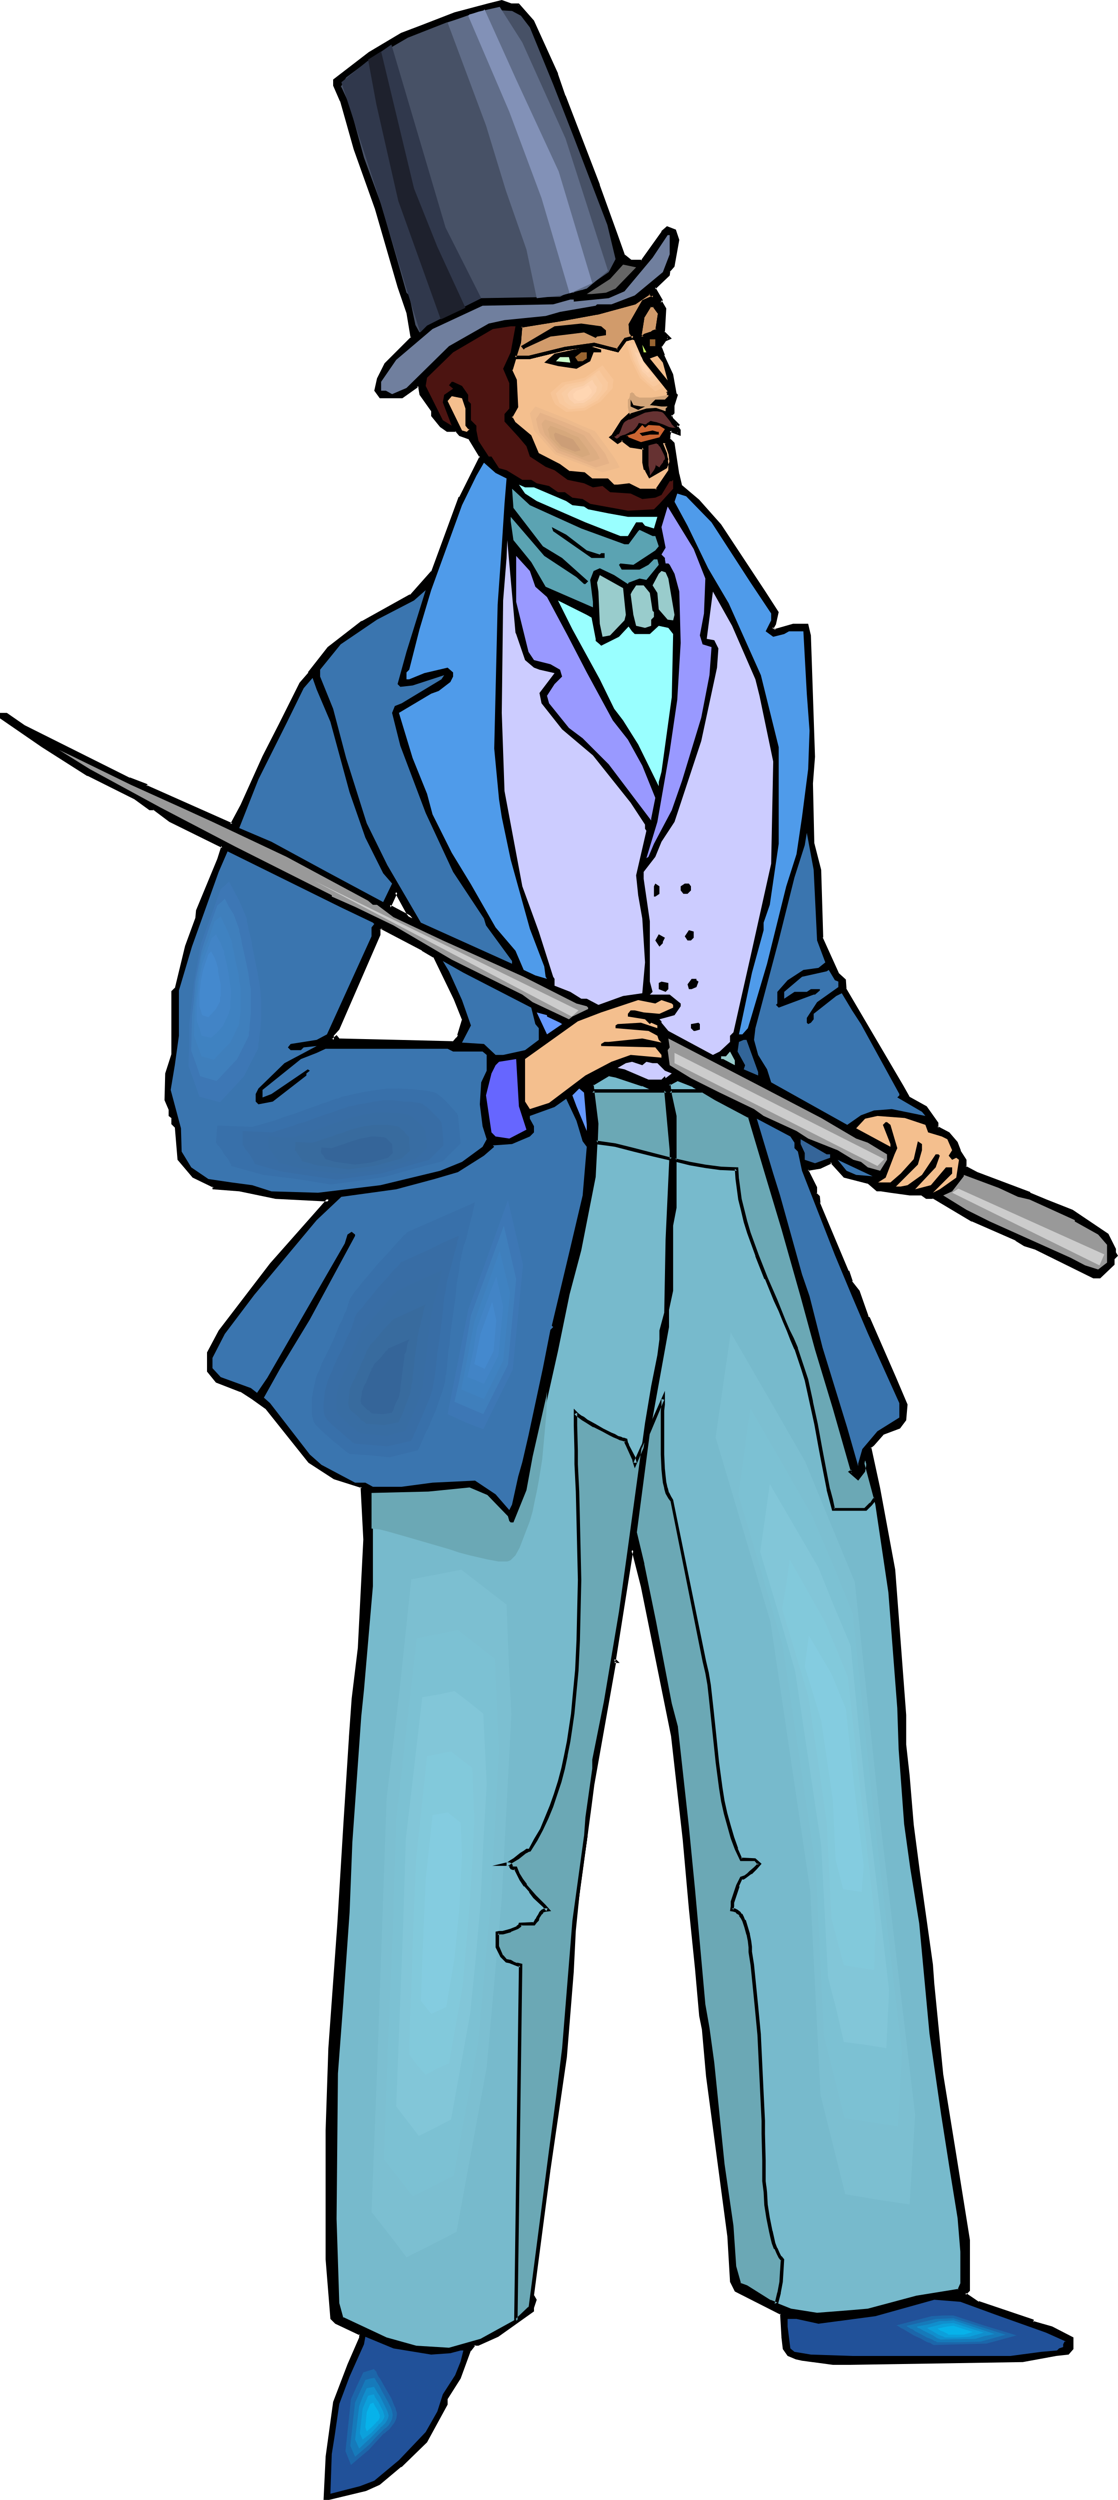 <?xml version="1.0" encoding="UTF-8" standalone="no"?>
<svg
   version="1.0"
   width="69.749mm"
   height="155.925mm"
   id="svg165"
   sodipodi:docname="Victorian Man.wmf"
   xmlns:inkscape="http://www.inkscape.org/namespaces/inkscape"
   xmlns:sodipodi="http://sodipodi.sourceforge.net/DTD/sodipodi-0.dtd"
   xmlns="http://www.w3.org/2000/svg"
   xmlns:svg="http://www.w3.org/2000/svg">
  <sodipodi:namedview
     id="namedview165"
     pagecolor="#ffffff"
     bordercolor="#000000"
     borderopacity="0.25"
     inkscape:showpageshadow="2"
     inkscape:pageopacity="0.0"
     inkscape:pagecheckerboard="0"
     inkscape:deskcolor="#d1d1d1"
     inkscape:document-units="mm" />
  <defs
     id="defs1">
    <pattern
       id="WMFhbasepattern"
       patternUnits="userSpaceOnUse"
       width="6"
       height="6"
       x="0"
       y="0" />
  </defs>
  <path
     style="fill:#000000;fill-opacity:1;fill-rule:evenodd;stroke:none"
     d="m 97.302,216.532 -1.131,-1.293 -2.748,-5.009 -1.616,3.555 z M 122.193,1.293 l 3.394,3.717 5.495,12.443 1.778,5.171 8.243,21.007 4.041,11.796 1.778,5.009 1.778,1.131 h 2.748 l 4.849,-6.787 1.131,-0.97 1.616,0.646 0.647,2.101 -0.97,6.14 -1.131,1.131 v 0.97 l -3.394,3.232 1.778,2.585 -0.485,0.485 1.293,1.616 -0.485,5.656 1.293,1.293 -0.808,0.323 -1.293,1.616 0.808,2.262 2.101,4.525 0.647,4.525 0.323,0.162 -0.647,2.424 v 1.778 l -0.808,0.646 0.485,0.808 1.293,1.454 -0.323,0.162 0.808,1.131 v 0.646 l -2.263,-0.646 -0.323,0.97 v 1.131 l 1.131,0.97 0.97,7.272 0.808,2.747 4.202,3.555 5.011,5.817 10.344,15.513 3.233,4.848 -0.647,2.747 -0.808,0.97 0.808,0.808 4.526,-1.293 h 3.071 l 0.647,2.262 0.97,28.602 -0.647,6.302 0.323,14.22 1.778,6.14 0.323,15.998 3.879,8.564 1.616,1.454 v 2.101 l 13.577,22.946 1.293,2.585 4.202,2.262 2.748,3.878 v 1.131 l 2.748,1.293 1.778,2.101 0.647,2.101 1.293,1.939 v 1.778 l 2.909,1.454 12.446,4.848 3.879,1.616 6.142,2.424 8.243,5.494 1.778,3.555 v 0.97 l 0.323,0.323 -0.647,0.646 v 1.454 l -3.233,3.07 h -1.293 l -13.739,-6.787 -2.424,-0.808 -2.101,-1.293 -10.344,-4.525 -9.375,-5.494 h -1.455 l -1.131,-0.646 h -2.909 l -4.526,-0.646 -2.101,-0.485 h -0.97 l -2.263,-1.616 -5.495,-1.454 -3.071,-3.393 -2.748,1.293 -2.748,0.323 -0.323,0.485 1.94,4.04 v 1.454 l 0.808,0.646 v 1.454 l 6.788,16.159 0.808,2.424 1.778,2.262 2.101,5.979 0.162,0.323 6.304,14.058 2.748,6.302 -0.323,3.555 -1.293,1.616 -3.879,1.454 -2.424,2.747 -0.647,0.646 1.94,9.695 3.556,19.391 2.748,34.096 v 6.948 l 0.647,7.433 1.131,11.635 1.293,10.988 3.071,21.815 0.485,4.525 2.101,21.492 2.748,17.937 3.394,21.007 v 11.796 l -0.808,0.97 3.233,2.101 12.769,4.201 v 0.323 l 4.526,1.293 4.849,2.424 v 2.424 l -0.97,1.131 -2.909,0.323 -7.92,1.293 -16.971,0.323 -23.436,0.323 h -4.041 l -7.435,-0.97 -1.293,-0.323 -1.778,-0.646 -1.131,-1.454 -0.323,-2.747 -0.323,-5.494 -10.668,-5.494 -0.97,-2.101 -0.808,-10.827 -4.849,-37.489 -0.97,-11.15 -0.647,-3.07 -1.131,-10.988 -1.293,-14.22 -1.455,-16.321 -2.748,-24.4 -7.273,-35.388 -2.101,-8.241 -0.323,-0.323 -4.202,25.531 v 0.485 l 0.323,0.323 h -0.323 l -5.011,28.925 -0.647,5.171 -1.131,8.241 -1.455,8.403 -1.293,12.766 -0.323,9.695 -1.778,20.037 -3.718,26.501 -3.879,29.733 0.647,0.97 -0.647,1.939 v 0.485 l -8.243,5.979 -4.526,2.101 h -1.131 l -0.97,1.454 -2.424,6.464 -3.071,4.848 v 1.293 l -4.849,8.726 -5.98,5.817 -5.011,4.201 -3.233,1.454 -8.566,1.939 h -0.808 l 0.323,-9.534 1.778,-12.927 3.556,-8.888 2.586,-6.302 v -0.97 l -5.657,-2.747 -1.131,-0.97 -1.131,-13.897 v -30.379 l 0.808,-19.391 2.101,-29.086 1.293,-23.915 1.455,-20.199 0.647,-9.049 1.455,-12.119 1.293,-25.531 -0.647,-12.443 -6.627,-2.101 -5.819,-3.717 -10.021,-12.766 -3.556,-2.424 -2.748,-1.778 -5.495,-2.101 -2.101,-2.424 v -4.201 l 2.909,-5.171 11.961,-15.836 13.577,-15.19 -12.607,-0.646 -8.566,-1.778 -5.819,-0.323 v -0.323 l -4.849,-2.424 -3.556,-4.04 -0.647,-7.756 -0.808,-0.646 v -1.293 L 40.246,262.909 v -1.454 l -1.131,-2.101 0.323,-6.302 1.293,-4.363 v -14.866 l 0.808,-0.646 2.424,-10.019 2.424,-6.625 0.323,-1.778 4.849,-12.119 1.131,-3.07 -12.446,-6.14 -3.879,-2.909 h -1.131 l -3.394,-2.424 -10.991,-5.494 -10.668,-6.787 -9.698,-6.625 v -0.646 H 1.455 l 4.041,2.747 25.053,12.443 3.718,1.293 v 0.323 l 20.365,9.049 2.424,-4.525 5.172,-11.473 3.879,-7.595 4.849,-9.534 2.101,-2.585 4.526,-5.817 7.92,-6.14 11.314,-6.14 5.172,-5.656 6.627,-17.613 4.849,-9.695 -2.748,-4.525 -2.101,-0.646 -0.97,-0.97 h -2.101 l -1.455,-1.131 -2.101,-2.424 v -1.293 l -2.748,-3.717 -0.323,-1.939 -0.323,-0.162 -3.879,2.585 H 89.705 L 88.574,92.107 89.382,89.36 90.998,85.966 97.302,79.664 96.17,73.686 94.069,67.545 88.897,49.285 83.725,35.065 80.492,23.754 78.876,20.199 V 18.906 l 8.405,-6.14 7.435,-4.686 4.526,-1.616 8.082,-3.07 7.92,-2.101 3.071,-0.808 2.101,0.808 z M 102.474,225.42 l -2.748,-1.616 -9.859,-5.171 -0.485,0.323 v 1.293 l -9.859,22.138 -1.293,1.778 v 0.97 h 0.323 l 0.808,-0.646 0.647,0.646 13.739,0.485 13.092,0.162 1.131,-0.97 0.323,-0.646 0.97,-3.878 -1.94,-4.848 z"
     id="path1" />
  <path
     style="fill:#000000;fill-opacity:1;fill-rule:evenodd;stroke:none"
     d="m 98.756,217.663 -2.263,-2.747 v 0 l -3.071,-5.494 -2.263,4.525 7.597,3.717 -1.293,-1.454 -5.495,-2.909 0.162,0.646 1.616,-3.555 h -0.647 l 2.748,5.009 v 0 l 0.97,1.293 0.647,-0.485 z"
     id="path2" />
  <path
     style="fill:#000000;fill-opacity:1;fill-rule:evenodd;stroke:none"
     d="m 122.193,1.616 -0.323,-0.162 3.394,3.878 V 5.171 l 5.495,12.443 v 0 l 1.778,5.171 v 0.162 l 8.082,21.007 v -0.162 l 4.202,11.796 1.778,5.009 1.94,1.454 h 3.071 l 5.011,-6.948 v 0 l 0.97,-0.97 h -0.485 l 1.778,0.646 -0.162,-0.162 0.647,1.939 V 56.395 l -1.131,6.302 0.162,-0.162 -1.131,1.131 v 1.131 l 0.162,-0.323 -3.718,3.393 1.778,3.07 0.162,-0.485 -0.485,0.646 1.131,1.939 v -0.323 l -0.323,5.656 1.455,1.616 v -0.646 l -0.97,0.485 -1.293,1.778 0.808,2.262 v 0.162 l 1.94,4.525 v -0.162 l 0.808,4.686 0.323,0.323 v -0.323 l -0.808,2.424 v 1.778 l 0.162,-0.323 -0.808,0.97 0.323,0.97 1.455,1.454 0.162,-0.485 -0.647,0.485 0.97,1.293 -0.162,-0.162 v 0.646 l 0.485,-0.323 -2.424,-0.808 -0.485,1.454 v 1.293 l 1.131,1.131 -0.162,-0.162 1.131,7.11 v 0.162 l 0.647,2.909 4.364,3.393 v 0 l 5.011,5.979 v -0.162 l 10.344,15.674 3.233,4.848 -0.162,-0.485 -0.485,2.747 v 0 l -0.97,1.293 1.131,1.131 4.687,-1.454 v 0 h 3.071 l -0.485,-0.323 0.647,2.424 v -0.162 l 0.97,28.602 v 0 l -0.647,6.14 v 0.162 l 0.485,14.22 1.616,6.302 v -0.162 l 0.485,15.998 3.879,8.726 1.778,1.454 -0.162,-0.162 v 2.101 l 13.577,23.269 v -0.162 l 1.455,2.747 4.202,2.424 -0.162,-0.162 2.748,3.717 -0.162,-0.162 v 1.293 l 3.071,1.454 h -0.162 l 1.778,2.101 -0.162,-0.162 0.808,2.101 1.293,2.101 v -0.323 1.939 l 3.071,1.616 v 0.162 l 12.446,4.686 v 0 l 3.879,1.616 v 0.162 l 6.142,2.262 h -0.162 l 8.405,5.494 -0.162,-0.162 1.778,3.555 -0.162,-0.162 v 1.131 l 0.485,0.485 v -0.485 l -0.647,0.646 -0.162,1.616 0.162,-0.162 -3.071,2.909 0.162,-0.162 h -1.293 l 0.162,0.162 -13.739,-6.787 -0.162,-0.162 -2.424,-0.808 0.162,0.162 -2.101,-1.293 v 0 L 229.516,287.309 v 0 l -9.375,-5.494 h -1.616 0.162 l -1.131,-0.808 h -3.071 v 0 l -4.526,-0.646 -2.101,-0.323 h -0.97 l 0.162,0.162 -2.263,-1.778 -5.495,-1.454 h 0.162 l -3.233,-3.555 -3.071,1.454 0.162,-0.162 -2.909,0.485 -0.647,0.646 2.101,4.363 v -0.162 1.616 l 0.808,0.808 v -0.323 1.454 l 6.788,16.321 v -0.162 l 0.808,2.585 1.778,2.424 -0.162,-0.162 2.101,5.979 0.485,0.485 -0.162,-0.162 6.304,14.22 2.748,6.14 -0.162,-0.162 -0.323,3.393 0.162,-0.162 -1.455,1.778 0.323,-0.162 -4.041,1.454 -2.424,2.747 -0.808,0.97 2.101,9.695 3.556,19.391 2.586,34.257 v -0.162 6.948 l 0.808,7.433 0.97,11.635 1.455,10.988 3.071,21.815 0.323,4.525 2.101,21.492 2.909,17.937 3.394,21.007 v 0 11.796 -0.162 l -0.97,1.131 3.556,2.424 12.769,4.201 -0.323,-0.323 0.162,0.646 4.849,1.454 -0.162,-0.162 4.849,2.424 -0.323,-0.323 v 2.424 l 0.162,-0.162 -0.97,0.97 0.162,-0.162 -2.748,0.323 -7.92,1.454 v 0 l -40.408,0.646 h -4.041 v 0 l -7.273,-0.97 -1.455,-0.323 h 0.162 l -1.778,-0.808 0.162,0.162 -1.131,-1.293 0.162,0.162 -0.323,-2.747 v 0 l -0.323,-5.656 -10.991,-5.656 0.162,0.162 -0.97,-2.101 v 0.162 l -0.647,-10.827 v 0 l -5.011,-37.651 -0.97,-10.988 -0.647,-3.232 -0.97,-10.988 -1.455,-14.22 -1.455,-16.159 -2.748,-24.4 -7.112,-35.388 v 0 l -2.263,-8.403 -0.97,-0.97 -4.202,26.339 v 0 0.646 l 0.485,0.323 0.162,-0.646 h -0.647 l -5.172,29.41 -0.647,5.171 -1.131,8.241 -1.293,8.403 -1.293,12.766 v 0 l -0.485,9.695 v -0.162 l -1.616,20.199 -3.879,26.501 0.808,0.162 3.879,-26.663 1.616,-20.037 v 0 l 0.485,-9.695 v 0 l 1.293,-12.766 1.293,-8.241 1.131,-8.403 0.647,-5.009 5.172,-29.086 -0.485,0.323 h 1.293 l -0.97,-0.97 0.162,0.323 v -0.485 0 l 4.041,-25.531 -0.647,0.323 0.323,0.323 v -0.162 l 2.101,8.241 v 0 l 7.112,35.227 2.748,24.4 1.455,16.321 1.455,14.22 0.97,10.988 0.647,3.232 0.97,10.988 5.011,37.651 v -0.162 l 0.647,10.988 1.131,2.262 10.829,5.494 -0.162,-0.323 0.323,5.494 v 0.162 l 0.323,2.747 1.131,1.616 1.94,0.808 1.455,0.323 7.273,0.97 h 0.162 4.041 l 40.408,-0.646 h 0.162 l 7.92,-1.454 2.909,-0.323 1.131,-1.293 v -2.747 l -5.011,-2.585 -4.526,-1.293 0.162,0.323 v -0.646 l -12.93,-4.363 v 0.162 l -3.071,-2.101 v 0.485 l 0.97,-0.97 v -11.958 0 l -3.394,-21.168 -2.909,-17.937 -2.101,-21.33 -0.323,-4.525 -3.071,-21.815 -1.455,-11.15 -0.97,-11.635 -0.808,-7.272 v 0 -6.948 0 l -2.586,-34.257 -3.556,-19.229 -2.101,-9.695 -0.162,0.323 0.808,-0.646 2.424,-2.747 -0.162,0.162 3.879,-1.454 1.455,-1.939 0.323,-3.717 -2.748,-6.464 -6.142,-14.058 -0.485,-0.323 h 0.162 l -2.101,-5.979 -1.778,-2.262 h 0.162 l -0.808,-2.424 h -0.162 l -6.788,-16.159 0.162,0.162 -0.162,-1.616 -0.808,-0.808 0.162,0.323 v -1.616 l -2.101,-4.201 v 0.485 l 0.162,-0.323 -0.162,0.162 2.909,-0.485 2.748,-1.293 -0.485,-0.162 3.233,3.555 5.657,1.454 -0.162,-0.162 2.263,1.939 h 1.131 -0.162 l 2.101,0.323 4.687,0.646 v 0 h 2.909 -0.162 l 1.131,0.808 h 1.616 l -0.162,-0.162 9.213,5.494 h 0.162 l 10.344,4.525 h -0.162 l 2.101,1.293 2.586,0.808 v 0 l 13.739,6.787 h 1.616 l 3.394,-3.232 v -1.616 0.323 l 0.808,-0.808 -0.485,-0.808 v 0.323 -1.131 l -1.778,-3.555 -8.405,-5.656 -6.142,-2.424 v 0 l -3.879,-1.616 v -0.162 l -12.446,-4.686 v 0 l -2.748,-1.454 0.162,0.323 v -1.778 l -1.455,-2.262 0.162,0.162 -0.808,-2.101 -1.94,-2.262 -2.748,-1.454 0.162,0.485 v -1.293 l -2.748,-3.878 -4.364,-2.424 0.323,0.162 -1.455,-2.585 v 0 l -13.577,-23.108 0.162,0.323 -0.162,-2.262 -1.778,-1.616 0.162,0.162 -3.879,-8.564 0.162,0.162 -0.485,-15.998 -1.616,-6.302 v 0.162 l -0.323,-14.22 v 0 l 0.485,-6.302 v 0 l -0.97,-28.602 -0.647,-2.747 h -3.556 l -4.526,1.293 0.485,0.162 -0.808,-0.646 0.162,0.485 0.647,-1.131 0.647,-2.909 -3.233,-5.009 -10.344,-15.674 v 0 l -5.172,-5.817 v 0 l -4.202,-3.555 0.162,0.162 -0.647,-2.747 v 0.162 l -1.131,-7.433 -1.131,-1.131 0.162,0.323 v -1.131 0.162 l 0.323,-1.131 -0.485,0.323 2.586,0.97 v -1.454 l -0.808,-1.131 v 0.485 l 0.647,-0.485 -1.778,-1.778 0.162,0.162 -0.323,-0.808 -0.162,0.485 0.808,-0.808 v -1.939 0.162 l 0.808,-2.585 -0.485,-0.485 0.162,0.162 -0.808,-4.525 -2.101,-4.525 h 0.162 l -0.808,-2.101 v 0.323 l 1.131,-1.616 -0.162,0.162 1.455,-0.646 -1.778,-1.778 0.162,0.323 0.323,-5.656 -1.131,-1.939 -0.162,0.646 0.485,-0.646 -1.778,-3.07 v 0.485 l 3.394,-3.232 0.162,-1.131 -0.162,0.323 1.131,-1.293 1.131,-6.302 -0.808,-2.424 -2.101,-0.808 -1.293,1.131 v 0.162 l -4.849,6.787 0.323,-0.162 h -2.748 0.162 l -1.616,-1.293 0.162,0.323 -1.778,-5.009 -4.202,-11.635 V 43.468 l -8.082,-21.007 v 0.162 L 131.568,17.452 V 17.29 L 125.91,4.848 122.355,0.808 Z"
     id="path3" />
  <path
     style="fill:#000000;fill-opacity:1;fill-rule:evenodd;stroke:none"
     d="m 128.981,511.436 -3.879,29.733 0.808,1.293 -0.162,-0.323 -0.647,1.778 v 0.646 l 0.323,-0.323 -8.405,5.979 h 0.162 l -4.687,1.939 h 0.323 -1.293 l -1.131,1.616 -2.586,6.787 0.162,-0.162 -3.233,4.848 v 1.454 -0.162 l -4.849,8.726 h 0.162 l -5.98,5.656 h 0.162 l -5.172,4.201 v 0 l -3.071,1.293 v 0 l -8.566,2.101 h 0.162 -0.808 l 0.323,0.323 0.485,-9.534 v 0 l 1.778,-12.927 v 0.162 l 3.394,-8.888 v 0 l 2.748,-6.464 v -1.131 l -5.98,-2.909 v 0 l -0.97,-0.97 0.162,0.162 -1.131,-13.897 v 0.162 -30.379 l 0.647,-19.391 2.101,-29.086 1.455,-23.915 1.293,-20.199 v 0 l 0.647,-9.049 1.455,-12.119 v 0 l 1.293,-25.531 -0.647,-12.766 -6.788,-2.101 v 0 l -5.819,-3.878 0.162,0.162 -10.183,-12.766 -3.394,-2.424 -2.909,-1.778 -5.657,-2.101 0.162,0.162 -1.94,-2.424 0.162,0.162 v -4.201 l -0.162,0.162 2.909,-5.171 v 0.162 L 64.329,298.297 v 0 l 14.062,-15.836 -13.415,-0.646 h 0.162 l -8.728,-1.778 v 0 l -5.819,-0.485 0.323,0.485 v -0.485 l -5.011,-2.585 h 0.162 l -3.556,-4.04 0.162,0.162 -0.808,-7.756 -0.808,-0.808 0.162,0.323 v -1.616 l -0.808,-0.646 0.162,0.323 v -1.616 l -1.131,-2.101 0.162,0.162 0.162,-6.302 v 0.162 l 1.455,-4.525 v -14.866 l -0.162,0.323 0.808,-0.808 2.586,-10.18 2.424,-6.625 0.162,-1.778 v 0.162 l 4.849,-12.119 h 0.162 l 0.97,-3.393 -12.607,-6.302 v 0 l -3.879,-2.909 h -1.293 0.323 l -3.394,-2.424 h -0.162 l -10.991,-5.494 v 0 l -10.668,-6.787 -9.698,-6.625 0.162,0.323 v -0.646 l -0.323,0.323 H 1.455 1.293 l 4.041,2.747 v 0 l 25.053,12.443 v 0 l 3.879,1.454 -0.323,-0.485 v 0.646 l 20.85,9.211 2.586,-4.848 5.172,-11.473 3.879,-7.595 4.849,-9.534 v 0 l 1.94,-2.424 h 0.162 l 4.526,-5.979 -0.162,0.162 7.92,-6.14 v 0 l 11.476,-6.14 5.172,-5.817 6.627,-17.775 v 0.162 l 5.011,-9.857 -3.071,-4.848 -2.263,-0.808 0.323,0.162 -1.131,-1.131 h -2.263 0.162 l -1.293,-0.97 v 0.162 l -2.101,-2.424 0.162,0.162 v -1.454 L 99.726,92.592 v 0.162 l -0.485,-1.939 -0.647,-0.485 -4.041,2.747 h 0.162 -5.011 l 0.323,0.162 -1.131,-1.454 0.162,0.485 0.647,-2.747 v 0 l 1.616,-3.393 v 0 l 6.304,-6.302 -0.97,-6.14 v 0 L 94.554,67.383 89.382,49.124 84.21,35.065 80.977,23.592 v 0 l -1.778,-3.555 0.162,0.162 V 18.906 l -0.323,0.323 8.405,-6.14 7.597,-4.686 -0.162,0.162 4.526,-1.778 8.082,-3.07 7.92,-2.101 3.071,-0.808 h -0.323 l 2.263,0.808 h 1.778 l 0.162,-0.808 h -1.94 0.162 L 118.314,0 115.081,0.808 107.161,2.909 99.241,5.979 94.554,7.756 86.957,12.281 78.553,18.745 v 1.454 l 1.616,3.717 v -0.162 l 3.233,11.473 5.011,14.058 5.334,18.421 2.101,6.14 v 0 l 0.97,5.817 0.162,-0.323 -6.304,6.302 -1.778,3.555 -0.647,2.909 1.293,1.778 h 5.334 l 3.879,-2.747 h -0.485 l 0.485,0.323 -0.162,-0.323 0.323,1.939 2.748,3.878 v -0.323 1.454 l 2.101,2.585 1.616,1.131 h 2.263 l -0.323,-0.162 0.97,1.131 2.263,0.808 -0.162,-0.162 2.748,4.525 v -0.485 l -4.849,9.695 h -0.162 l -6.465,17.613 v -0.162 l -5.011,5.656 v -0.162 l -11.314,6.302 h -0.162 l -7.92,6.14 -4.687,5.979 h 0.162 l -2.101,2.424 -4.849,9.695 -3.879,7.595 -5.172,11.473 -2.424,4.525 0.485,-0.162 -20.365,-9.049 0.323,0.323 v -0.485 l -4.202,-1.616 0.162,0.162 L 5.819,170.963 v 0 l -4.202,-2.909 H 0 v 1.293 l 9.859,6.787 10.668,6.787 h 0.162 l 10.991,5.494 v 0 l 3.556,2.585 h 1.131 l -0.323,-0.162 3.879,2.909 12.446,6.14 -0.162,-0.485 -0.97,3.07 v 0 l -5.011,12.119 -0.162,1.778 v 0 l -2.424,6.625 -2.424,10.019 v -0.162 l -0.808,0.808 v 15.028 -0.162 l -1.455,4.525 -0.162,6.302 0.97,2.262 v -0.162 1.616 l 0.808,0.646 -0.162,-0.162 v 1.454 l 0.808,0.808 v -0.162 l 0.647,7.756 3.556,4.201 5.011,2.424 -0.323,-0.323 v 0.646 l 6.304,0.485 v 0 l 8.566,1.778 v 0 l 12.607,0.646 -0.323,-0.808 -13.577,15.351 v 0 l -12.122,15.836 v 0 l -2.748,5.171 v 4.525 l 2.101,2.585 5.819,2.262 -0.162,-0.162 2.748,1.778 3.394,2.424 -0.162,-0.162 10.183,12.766 5.98,3.878 6.627,2.101 -0.323,-0.323 0.647,12.443 -1.293,25.531 v 0 l -1.455,11.958 -0.647,9.049 v 0.162 l -1.293,20.199 -1.455,23.915 -2.101,29.086 -0.647,19.391 v 30.379 0 l 1.131,14.058 1.131,1.131 5.819,2.747 -0.162,-0.323 v 0.97 -0.162 l -2.748,6.302 v 0 l -3.394,8.888 -1.778,12.927 v 0.162 l -0.485,10.019 h 1.293 l 8.728,-2.101 v 0 l 3.233,-1.454 5.011,-4.201 h 0.162 l 5.98,-5.817 4.849,-8.888 v -1.454 0.162 l 3.071,-4.848 2.424,-6.625 v 0.162 l 1.131,-1.454 -0.485,0.162 h 1.131 l 4.687,-2.101 8.405,-5.979 v -0.808 0 l 0.647,-1.939 -0.647,-1.131 v 0.162 l 3.879,-29.571 z"
     id="path4" />
  <path
     style="fill:#000000;fill-opacity:1;fill-rule:evenodd;stroke:none"
     d="m 102.797,225.096 -2.909,-1.778 v 0 l -10.021,-5.171 -0.97,0.646 v 1.454 -0.162 l -9.698,22.138 v 0 l -1.293,1.778 v 1.616 h 0.808 l 0.808,-0.808 h -0.485 l 0.647,0.808 14.062,0.323 13.254,0.323 1.293,-1.131 0.323,-0.808 1.131,-4.04 -2.101,-5.009 -4.849,-10.18 -0.647,0.485 4.849,10.019 1.94,4.848 v -0.162 l -1.131,3.717 h 0.162 l -0.323,0.646 v -0.162 l -0.97,1.131 0.162,-0.162 -13.092,-0.323 -13.739,-0.323 0.162,0.162 -0.808,-0.97 -1.131,0.97 0.323,-0.162 h -0.323 l 0.485,0.323 v -0.97 l -0.162,0.162 1.455,-1.616 9.698,-22.3 v -1.454 l -0.162,0.323 0.647,-0.323 h -0.485 l 9.859,5.171 h -0.162 l 2.748,1.616 v -0.162 z"
     id="path5" />
  <path
     style="fill:#475166;fill-opacity:1;fill-rule:evenodd;stroke:none"
     d="m 122.84,3.717 2.101,2.747 5.495,13.412 4.849,12.443 7.92,20.684 1.94,8.08 -1.616,3.07 -6.142,4.201 h -1.455 l -0.647,0.646 h -1.455 l -1.778,0.97 -18.588,0.323 -12.769,6.302 -1.778,1.778 L 97.948,76.594 96.494,69.646 95.847,68.999 94.392,63.828 89.867,48.154 85.826,37.166 82.432,24.723 80.492,20.522 h -0.162 l 1.293,-2.262 5.657,-4.201 8.89,-5.171 9.051,-3.555 10.021,-3.07 5.495,0.323 z"
     id="path6" />
  <path
     style="fill:#707f9e;fill-opacity:1;fill-rule:evenodd;stroke:none"
     d="m 157.913,59.95 -1.616,4.201 -6.627,5.494 -5.495,2.101 h -3.394 l -0.323,0.323 -8.405,1.454 -3.394,0.97 -9.698,0.97 -3.718,0.808 -9.375,5.333 -10.021,9.857 -3.394,1.454 -1.455,-0.808 h -1.131 v -2.101 l 3.556,-5.171 8.566,-7.272 11.799,-5.494 16.648,-0.323 4.041,-1.131 h 0.808 v 0.485 l 8.243,-0.808 3.718,-1.616 6.627,-7.918 3.556,-5.333 h 0.485 z"
     id="path7" />
  <path
     style="fill:#666666;fill-opacity:1;fill-rule:evenodd;stroke:none"
     d="m 145.145,68.03 -2.263,0.97 -3.394,0.323 h -1.131 l 5.495,-3.555 3.071,-3.393 3.071,0.646 z"
     id="path8" />
  <path
     style="fill:#f4bf8e;fill-opacity:1;fill-rule:evenodd;stroke:none"
     d="m 155.489,73.686 -1.293,-1.616 h -0.97 l -1.778,2.747 -0.647,4.201 0.647,0.646 0.647,-0.646 2.909,-0.646 z m -3.718,-2.585 -3.071,5.494 v 1.778 l 0.323,0.323 2.424,5.817 4.849,6.948 1.293,0.97 v 0.97 l -0.808,0.808 h -2.263 l -1.293,1.293 2.748,0.323 h 1.455 l -0.485,0.485 v 0.646 l -2.263,-0.808 -2.263,0.162 -3.718,1.131 -2.101,1.939 -2.101,3.393 -0.323,0.323 1.455,1.131 0.97,-0.646 2.101,1.616 3.071,0.323 v 3.555 l 0.323,1.293 0.323,0.485 0.808,1.293 3.718,-2.101 0.647,-1.778 -1.293,-3.393 v -0.323 l 0.485,-0.323 0.808,2.424 0.323,2.747 v 1.778 l -2.909,4.363 h -4.202 l -2.586,-1.293 -2.586,0.323 h -1.131 l -1.293,-1.454 h -3.718 l -1.778,-1.293 -3.556,-0.323 -2.263,-1.778 -5.334,-2.747 -1.616,-4.201 -3.879,-3.07 -0.647,-1.293 1.293,-2.585 -0.162,-6.14 -1.131,-2.424 1.94,-6.625 0.485,-3.717 10.021,-1.778 7.92,-1.454 8.89,-2.262 3.556,-2.424 0.97,0.97 z"
     id="path9" />
  <path
     style="fill:#000000;fill-opacity:1;fill-rule:evenodd;stroke:none"
     d="m 155.974,73.686 -1.616,-2.101 h -1.455 l -1.778,3.232 -0.647,4.363 0.97,0.97 0.97,-0.808 h -0.162 l 3.071,-0.808 0.647,-4.848 h -0.808 l -0.647,4.525 0.323,-0.323 -2.909,0.808 -0.808,0.646 h 0.647 l -0.647,-0.646 0.162,0.323 0.647,-4.04 -0.162,0.162 1.778,-2.909 -0.323,0.162 h 0.97 l -0.323,-0.162 1.293,1.778 v -0.323 z"
     id="path10" />
  <path
     style="fill:#000000;fill-opacity:1;fill-rule:evenodd;stroke:none"
     d="m 151.448,70.777 -3.233,5.656 0.162,2.101 0.323,0.485 v -0.162 l 2.424,5.817 4.849,6.948 1.455,1.131 -0.162,-0.323 v 0.97 l 0.162,-0.162 -0.97,0.646 h 0.323 -2.424 l -2.101,1.939 3.556,0.485 h 1.616 l -0.323,-0.646 -0.485,0.485 v 0.808 l 0.485,-0.485 -2.424,-0.808 -2.263,0.323 v 0 l -3.879,1.131 -2.101,1.939 -2.263,3.555 0.162,-0.162 -0.808,0.646 2.101,1.616 1.293,-0.808 h -0.485 l 2.101,1.616 3.233,0.485 -0.323,-0.485 v 3.555 l 0.323,1.616 0.485,0.323 h -0.162 l 0.97,1.778 4.202,-2.424 0.808,-2.101 -1.293,-3.555 v 0.162 -0.323 l -0.162,0.323 0.323,-0.323 -0.647,-0.162 0.97,2.424 v -0.162 l 0.323,2.747 v 0 1.778 -0.323 l -3.071,4.525 0.485,-0.162 h -4.202 0.162 l -2.586,-1.293 -2.748,0.323 v 0 h -1.131 0.323 l -1.455,-1.454 h -3.879 0.162 l -1.778,-1.454 -3.556,-0.323 0.162,0.162 -2.424,-1.778 v 0 l -5.334,-2.747 0.323,0.162 -1.778,-4.201 -3.879,-3.232 0.162,0.162 -0.808,-1.454 v 0.485 l 1.455,-2.585 -0.323,-6.464 -1.131,-2.424 0.162,0.162 1.94,-6.464 0.323,-3.878 -0.323,0.323 10.021,-1.616 7.92,-1.454 h 0.162 l 8.89,-2.424 3.556,-2.424 h -0.485 l 0.97,0.808 0.162,-0.485 -2.586,1.131 0.485,0.646 3.071,-1.454 -1.778,-1.454 -3.718,2.585 0.162,-0.162 -9.051,2.424 v 0 l -7.758,1.454 -10.344,1.778 -0.485,4.04 v 0 l -1.94,6.625 0.97,2.585 V 89.683 l 0.323,6.14 v -0.162 l -1.293,2.747 0.808,1.616 3.879,3.07 -0.162,-0.162 1.616,4.363 5.495,2.747 h -0.162 l 2.424,1.778 3.556,0.323 h -0.162 l 1.94,1.454 h 3.879 l -0.323,-0.162 1.455,1.454 1.293,0.162 v 0 l 2.748,-0.323 h -0.323 l 2.586,1.293 4.526,-0.162 3.233,-4.686 v -1.778 0 l -0.323,-2.909 -1.131,-2.909 -0.97,0.808 v 0.485 l 1.293,3.717 v -0.323 l -0.647,1.616 0.162,-0.162 -3.718,2.101 0.485,0.162 -0.647,-1.454 -0.485,-0.323 v 0.162 l -0.162,-1.454 v 0.162 -3.878 l -3.556,-0.323 h 0.162 l -2.263,-1.778 -1.293,0.808 h 0.485 l -1.455,-1.131 0.162,0.646 0.323,-0.323 2.101,-3.555 v 0 l 2.101,-1.778 h -0.162 l 3.718,-0.97 v 0 l 2.101,-0.323 h -0.162 l 2.909,1.131 v -1.293 l -0.162,0.323 0.97,-1.131 h -2.263 v 0 l -2.748,-0.485 0.323,0.808 1.293,-1.293 -0.323,0.162 h 2.263 l 1.131,-0.97 v -1.454 l -1.293,-1.293 v 0.162 l -4.849,-6.787 v 0 l -2.424,-5.979 -0.323,-0.323 v 0.323 -1.778 0.162 l 3.071,-5.494 -0.162,0.162 z"
     id="path11" />
  <path
     style="fill:#000000;fill-opacity:1;fill-rule:evenodd;stroke:none"
     d="m 142.882,77.887 v 1.131 l -2.101,0.323 -0.323,0.323 -2.748,-1.293 -7.92,0.97 -5.98,2.747 -0.323,0.323 -0.647,-0.808 7.92,-4.686 6.304,-0.646 4.687,0.646 z"
     id="path12" />
  <path
     style="fill:#4c1411;fill-opacity:1;fill-rule:evenodd;stroke:none"
     d="m 120.415,83.058 -1.778,3.878 1.455,3.393 v 5.979 l -1.131,1.293 v 1.778 l 3.394,3.717 1.778,2.101 0.808,2.424 3.718,2.424 2.101,0.808 3.071,2.262 3.879,0.808 2.101,0.97 2.263,-0.323 1.778,1.454 4.849,0.323 2.748,1.293 3.071,-0.323 1.455,-0.646 1.94,-3.232 h 0.485 l 0.323,-0.323 v 2.101 l -3.233,3.555 -1.293,1.293 -6.142,0.323 -1.778,-0.323 -7.112,-1.293 -1.778,-1.131 -2.424,-0.323 -1.778,-1.293 h -1.616 l -2.101,-1.454 -2.909,-0.646 -1.293,-0.808 h -2.101 l -3.718,-2.262 -1.778,-0.485 -1.778,-2.747 h -0.647 l -2.424,-3.717 -0.485,-2.424 v -1.131 l -1.293,-1.293 v -3.878 l -0.647,-0.646 v -1.454 l -1.455,-2.101 -2.101,-0.97 h -0.323 l -0.647,0.808 0.97,0.808 -2.101,1.454 -0.323,1.778 2.101,5.494 -2.101,-1.293 -4.041,-8.08 0.323,-1.939 6.142,-5.979 9.375,-5.494 4.202,-0.646 h 1.131 z"
     id="path13" />
  <path
     style="fill:#996532;fill-opacity:1;fill-rule:evenodd;stroke:none"
     d="m 154.519,81.604 h -1.293 v -1.616 h 1.293 z"
     id="path14" />
  <path
     style="fill:#ccff66;fill-opacity:1;fill-rule:evenodd;stroke:none"
     d="m 151.771,83.058 -0.323,-1.778 0.97,1.778 z"
     id="path15" />
  <path
     style="fill:#000000;fill-opacity:1;fill-rule:evenodd;stroke:none"
     d="m 141.75,83.058 h -1.778 l -0.808,2.101 -3.233,1.778 -4.364,-0.646 -3.233,-0.808 2.424,-2.101 8.405,-1.778 2.586,0.808 z"
     id="path16" />
  <path
     style="fill:#996532;fill-opacity:1;fill-rule:evenodd;stroke:none"
     d="m 138.356,84.512 -0.97,0.646 h -1.131 l -0.647,-0.97 1.455,-1.131 h 1.293 z"
     id="path17" />
  <path
     style="fill:#f4bf8e;fill-opacity:1;fill-rule:evenodd;stroke:none"
     d="m 157.429,89.683 -4.202,-5.171 1.778,-0.646 1.293,1.616 z"
     id="path18" />
  <path
     style="fill:#ccffcc;fill-opacity:1;fill-rule:evenodd;stroke:none"
     d="m 134.477,85.482 -3.394,-0.323 0.97,-0.97 h 2.101 z"
     id="path19" />
  <path
     style="fill:#f4bf8e;fill-opacity:1;fill-rule:evenodd;stroke:none"
     d="m 109.747,96.308 v 4.04 l 0.647,0.808 h 0.323 l -0.647,0.646 -1.131,-0.323 -3.394,-6.948 0.97,-1.131 2.424,0.485 z"
     id="path20" />
  <path
     style="fill:#cc6532;fill-opacity:1;fill-rule:evenodd;stroke:none"
     d="m 152.903,100.186 2.586,0.162 1.293,0.808 -1.293,1.939 -4.364,1.131 -2.909,-1.131 -0.162,-0.323 h -0.485 l 2.101,-0.646 1.778,-1.939 0.647,0.646 z"
     id="path21" />
  <path
     style="fill:#000000;fill-opacity:1;fill-rule:evenodd;stroke:none"
     d="m 155.327,101.802 v 0.646 h -2.101 l -1.778,0.323 -0.647,-0.646 3.071,-0.646 1.131,0.323 z"
     id="path22" />
  <path
     style="fill:#4f9bea;fill-opacity:1;fill-rule:evenodd;stroke:none"
     d="m 119.445,112.791 -0.485,5.979 -0.647,10.019 -0.97,13.735 -0.808,33.934 1.131,11.958 0.647,4.201 2.101,10.019 4.526,16.321 3.394,8.888 0.323,2.424 0.323,0.485 -2.748,-0.808 -2.748,-1.293 -1.94,-4.525 -4.687,-5.494 -5.819,-10.18 -4.526,-7.433 -4.526,-9.049 -1.293,-4.848 -3.394,-8.403 -3.233,-10.665 7.597,-4.525 1.778,-0.646 2.748,-2.101 0.647,-1.293 v -0.97 l -1.293,-1.131 -5.495,1.293 -3.556,1.454 h -0.647 v -1.616 l 0.647,-0.646 2.424,-9.534 2.748,-9.211 7.273,-20.037 3.394,-6.948 1.778,-3.07 2.748,2.424 z"
     id="path23" />
  <path
     style="fill:#99ffff;fill-opacity:1;fill-rule:evenodd;stroke:none"
     d="m 125.91,114.891 7.597,3.232 1.455,0.97 2.748,0.323 0.97,0.646 4.849,0.97 4.526,0.808 h 6.95 l -0.808,2.747 -2.101,-0.646 -0.647,-0.808 h -1.455 l -1.94,3.232 h -1.778 l -8.243,-3.232 -11.476,-5.009 -2.748,-1.778 -1.455,-2.101 1.455,0.646 z"
     id="path24" />
  <path
     style="fill:#5ba3b2;fill-opacity:1;fill-rule:evenodd;stroke:none"
     d="m 137.063,124.587 10.183,3.717 h 0.97 l 2.263,-3.07 0.323,-0.323 3.071,1.454 h 0.647 l 0.808,2.424 -0.808,0.97 -5.172,3.393 -3.071,-0.323 -0.323,0.323 0.647,1.131 h 4.202 l 2.101,-1.131 1.293,-1.293 h 0.808 l 0.323,1.293 -2.909,3.555 -1.616,-0.323 -2.586,0.97 -0.162,0.323 -3.233,-2.101 -3.394,-1.616 -1.455,0.646 -0.808,2.101 0.647,5.171 v 1.293 l -11.153,-4.848 -3.394,-5.817 -4.202,-5.171 -0.647,-4.525 v -0.97 l 7.92,9.211 7.597,5.009 1.778,1.616 h 0.323 l 0.647,-0.646 -6.142,-5.494 -4.526,-2.747 -6.95,-9.049 -0.323,-4.525 4.202,3.878 z"
     id="path25" />
  <path
     style="fill:#4f9bea;fill-opacity:1;fill-rule:evenodd;stroke:none"
     d="m 167.773,123.132 9.213,14.22 4.849,7.272 v 1.616 l -1.293,2.585 1.778,1.293 2.586,-0.646 1.131,-0.646 h 3.394 l 0.808,14.705 0.647,8.726 -0.323,9.049 -1.455,11.311 -1.293,8.726 -2.424,7.595 -4.526,18.26 -3.879,13.089 -0.647,2.101 -1.293,1.454 h -0.808 l 3.071,-14.543 2.748,-10.019 v -1.778 l 1.455,-4.201 2.101,-14.382 v -22.784 l -4.202,-16.967 -7.597,-16.967 -4.849,-8.241 -4.849,-10.019 -3.071,-5.656 0.647,-1.939 2.101,0.646 z"
     id="path26" />
  <path
     style="fill:#9999ff;fill-opacity:1;fill-rule:evenodd;stroke:none"
     d="m 166.318,136.383 -0.323,8.241 -0.97,5.171 0.647,2.101 2.101,0.646 -0.485,6.625 -1.94,10.019 -4.526,14.866 -2.424,6.948 -4.202,7.918 -1.293,3.07 -0.485,0.323 2.586,-8.564 2.909,-16.644 1.778,-12.119 0.808,-13.412 -0.323,-12.119 -1.131,-4.201 -1.131,-2.101 -0.323,-0.323 h -0.647 l -0.162,-0.97 v -0.323 l -0.808,-0.808 0.97,-1.616 -0.97,-4.848 1.455,-4.848 6.142,10.019 z"
     id="path27" />
  <path
     style="fill:#000000;fill-opacity:1;fill-rule:evenodd;stroke:none"
     d="m 138.356,129.758 3.071,0.97 0.323,-0.323 h 0.808 v 1.131 h -3.071 l -9.051,-6.302 -0.323,-0.97 3.394,1.778 z"
     id="path28" />
  <path
     style="fill:#ccccff;fill-opacity:1;fill-rule:evenodd;stroke:none"
     d="m 121.708,149.472 2.101,6.14 2.101,1.778 1.293,0.485 3.556,0.808 -3.556,4.686 0.485,2.424 4.849,6.14 7.273,6.14 8.89,11.15 3.394,5.171 v 0.97 l 0.323,0.485 -2.424,10.503 0.485,4.686 0.97,5.494 0.647,10.342 -0.647,7.272 -4.526,0.646 -5.819,2.101 -2.748,-1.454 h -1.293 l -2.586,-1.616 -3.718,-1.454 v -1.616 l -0.323,-0.485 -3.394,-10.665 -3.879,-10.665 -4.202,-22.461 -0.647,-18.421 0.323,-26.501 0.808,-10.019 0.162,-4.201 1.94,21.815 z"
     id="path29" />
  <path
     style="fill:#9999ff;fill-opacity:1;fill-rule:evenodd;stroke:none"
     d="m 126.234,138.322 2.748,2.424 4.849,9.049 4.526,8.726 6.142,11.311 3.556,4.525 3.394,6.14 3.071,7.595 -0.97,4.848 v 0.485 l -10.021,-13.25 -6.142,-6.14 -3.233,-2.424 -4.687,-5.817 -0.485,-1.778 1.778,-2.747 1.778,-1.778 -0.485,-1.616 -2.263,-1.293 -3.879,-0.97 -1.293,-1.939 -2.909,-11.796 v -10.827 l 3.233,3.555 z"
     id="path30" />
  <path
     style="fill:#99cccc;fill-opacity:1;fill-rule:evenodd;stroke:none"
     d="m 157.59,136.383 1.455,8.564 -0.323,1.293 -1.293,-0.162 -2.101,-2.424 -0.323,-3.878 -1.131,-1.778 1.455,-2.747 0.647,-0.646 0.97,0.323 z"
     id="path31" />
  <path
     style="fill:#99cccc;fill-opacity:1;fill-rule:evenodd;stroke:none"
     d="m 147.569,144.947 -0.323,1.293 -3.394,3.555 -1.778,0.323 -0.647,-3.07 -0.323,-7.595 -0.323,-2.101 0.647,-1.778 5.495,3.07 z"
     id="path32" />
  <path
     style="fill:#99cccc;fill-opacity:1;fill-rule:evenodd;stroke:none"
     d="m 153.226,139.776 0.647,4.201 0.323,0.323 v 1.131 l -0.647,0.646 v 1.454 l -1.455,0.485 -2.101,-0.485 -0.647,-2.585 -0.647,-4.848 0.323,-0.646 0.97,-1.454 h 1.778 z"
     id="path33" />
  <path
     style="fill:#3a75af;fill-opacity:1;fill-rule:evenodd;stroke:none"
     d="m 93.746,161.268 0.647,0.646 2.909,-0.323 7.435,-2.424 -0.647,0.97 -9.375,5.656 -1.616,0.646 -0.647,1.616 1.94,7.756 5.98,15.836 6.465,13.897 7.273,10.988 0.485,1.616 6.142,8.403 v 0.646 l -21.497,-9.695 -7.92,-13.574 -4.849,-9.857 -4.849,-15.351 -3.071,-11.635 -3.071,-7.595 v -1.616 l 4.849,-5.979 8.566,-5.817 8.728,-4.525 2.748,-2.424 -4.526,14.543 z"
     id="path34" />
  <path
     style="fill:#ccccff;fill-opacity:1;fill-rule:evenodd;stroke:none"
     d="m 178.117,160.137 0.97,3.878 3.233,15.513 -0.485,24.077 -4.849,21.815 -2.263,10.019 -1.778,7.918 -0.808,0.808 v 1.454 l -2.424,2.262 -1.616,0.808 -10.506,-5.656 -1.616,-1.939 v -0.323 l -0.485,-0.485 3.556,-0.97 1.455,-2.101 v -0.646 l -2.586,-2.101 h -4.687 l 0.647,-0.646 -0.647,-2.424 v -14.22 l -1.455,-10.019 v -1.616 l 2.748,-3.555 1.455,-3.555 3.071,-4.686 6.304,-19.068 3.718,-17.29 0.323,-4.525 -0.97,-1.939 -1.778,-0.323 1.455,-11.15 4.526,8.08 z"
     id="path35" />
  <path
     style="fill:#99ffff;fill-opacity:1;fill-rule:evenodd;stroke:none"
     d="m 139.487,145.594 0.97,5.009 v 0.485 l 0.97,0.808 0.323,0.323 4.202,-2.101 2.263,-2.424 0.808,1.131 0.647,0.646 h 3.556 l 2.101,-1.939 2.263,0.485 1.131,1.454 -0.323,14.866 -2.424,17.613 -0.647,2.424 v 0.97 l -4.849,-9.857 -3.556,-5.656 -2.101,-2.747 -3.394,-6.948 -6.465,-11.796 -3.394,-6.787 6.788,3.393 z"
     id="path36" />
  <path
     style="fill:#3a75af;fill-opacity:1;fill-rule:evenodd;stroke:none"
     d="m 77.906,170.155 4.526,16.644 3.718,10.665 4.202,8.403 2.101,2.424 -2.101,4.363 -13.254,-7.11 -13.092,-7.11 -7.597,-3.232 4.526,-11.473 6.627,-13.25 4.041,-8.241 2.101,-2.424 0.97,2.747 z"
     id="path37" />
  <path
     style="fill:#999999;fill-opacity:1;fill-rule:evenodd;stroke:none"
     d="m 30.872,185.022 11.799,5.332 7.435,3.393 17.456,8.241 19.234,10.342 1.131,0.97 h 0.97 l 3.879,2.909 11.637,5.494 19.072,8.564 12.446,6.302 2.424,0.646 0.323,0.323 v 0.323 l -3.718,1.778 -0.808,0.646 -8.566,-4.04 -2.424,-1.778 -16.648,-8.241 -13.739,-8.08 -9.051,-4.363 -5.495,-2.424 V 211.038 l -22.79,-11.473 -17.618,-9.211 -16.648,-9.049 -7.273,-4.525 3.394,1.616 z"
     id="path38" />
  <path
     style="fill:#3a75af;fill-opacity:1;fill-rule:evenodd;stroke:none"
     d="m 192.664,221.703 1.94,5.171 -1.616,1.293 -3.556,0.485 -3.718,2.424 -2.424,2.747 v 2.747 l -0.323,0.323 0.647,0.646 8.243,-3.07 h 0.323 l 1.131,-0.97 v -0.323 h -2.101 l -0.97,0.646 h -2.909 l -2.424,1.616 v -1.616 l 4.202,-3.555 5.819,-1.293 0.485,-0.323 1.455,2.424 0.808,0.323 v 1.293 l -5.011,3.555 -2.424,3.717 v 1.131 l 0.323,0.323 0.647,-0.323 0.647,-0.808 v -1.293 l 5.334,-4.201 1.293,-0.646 2.424,4.04 2.101,3.232 9.051,16.482 v 0.323 l -0.485,0.485 5.819,3.393 0.808,0.97 -7.92,-1.616 -4.202,0.323 -3.071,1.131 -3.233,2.262 -17.941,-10.019 -0.97,-3.07 -2.101,-3.393 -0.97,-3.555 0.323,-2.747 5.495,-20.684 3.718,-14.866 2.424,-7.595 0.485,-2.909 1.616,8.726 z"
     id="path39" />
  <path
     style="fill:#3a75af;fill-opacity:1;fill-rule:evenodd;stroke:none"
     d="m 87.927,217.502 0.323,0.323 -0.647,0.808 v 2.101 l -10.506,23.108 -2.424,1.293 -6.142,0.97 -0.647,0.808 0.647,0.646 h 2.424 l 0.647,-0.646 3.071,-0.323 -7.597,4.04 -6.142,5.979 -0.647,1.293 v 1.778 l 0.647,0.646 3.394,-0.646 7.92,-6.14 v -0.485 l 0.808,-0.646 -0.485,-0.323 -8.566,5.817 -2.101,0.808 v -1.778 l 9.051,-7.272 3.718,-1.454 2.101,-0.97 h 28.77 l 1.293,0.646 h 6.95 l 0.97,0.808 v 3.717 l -1.293,2.747 -0.323,5.171 0.647,5.171 0.97,3.07 -0.97,1.778 -4.849,3.555 -5.172,2.101 -14.062,3.393 -14.708,1.778 -10.991,-0.323 -4.526,-1.454 -4.849,-0.646 -5.495,-0.808 -4.041,-2.747 -2.263,-3.717 -0.162,-5.494 -2.424,-9.049 0.97,-5.817 0.97,-6.948 v -10.665 l 3.071,-10.342 6.304,-17.613 2.101,-4.848 26.831,13.25 z"
     id="path40" />
  <path
     style="fill:#000000;fill-opacity:1;fill-rule:evenodd;stroke:none"
     d="m 155.489,210.715 -0.97,0.646 h -0.323 v -2.424 l 0.323,-0.646 0.97,0.646 z"
     id="path41" />
  <path
     style="fill:#000000;fill-opacity:1;fill-rule:evenodd;stroke:none"
     d="m 162.924,208.937 v 0.97 l -0.808,0.808 h -0.97 l -0.647,-0.808 v -0.97 l 0.97,-0.646 h 0.97 z"
     id="path42" />
  <path
     style="fill:#000000;fill-opacity:1;fill-rule:evenodd;stroke:none"
     d="m 163.57,221.057 -0.647,0.646 h -0.808 l -0.647,-0.97 0.97,-1.454 1.131,0.323 z"
     id="path43" />
  <path
     style="fill:#000000;fill-opacity:1;fill-rule:evenodd;stroke:none"
     d="m 156.297,222.026 v 0.323 l -0.808,0.808 -0.97,-1.454 0.808,-1.454 1.455,0.808 z"
     id="path44" />
  <path
     style="fill:#3a75af;fill-opacity:1;fill-rule:evenodd;stroke:none"
     d="m 125.264,237.539 0.97,3.878 0.808,0.97 v 2.747 l -3.233,2.424 -5.172,1.131 h -1.778 l -2.748,-2.585 -5.172,-0.323 2.101,-4.04 -2.101,-5.979 -3.071,-6.787 -1.455,-2.424 4.849,2.747 z"
     id="path45" />
  <path
     style="fill:#000000;fill-opacity:1;fill-rule:evenodd;stroke:none"
     d="m 164.217,231.075 0.485,0.323 -0.485,1.293 -1.131,0.485 h -0.647 l -0.323,-1.131 0.97,-1.293 h 1.131 z"
     id="path46" />
  <path
     style="fill:#000000;fill-opacity:1;fill-rule:evenodd;stroke:none"
     d="m 157.59,233.176 -0.647,0.646 -1.616,-0.646 v -1.454 l 0.647,-0.323 1.616,0.323 z"
     id="path47" />
  <path
     style="fill:#f4bf8e;fill-opacity:1;fill-rule:evenodd;stroke:none"
     d="m 155.974,235.761 2.424,0.808 0.323,0.323 v 0.646 l -3.233,1.454 -3.718,-0.323 -2.101,-0.485 h -0.97 l -0.647,0.808 v 0.646 l 4.041,0.646 1.131,1.131 0.323,-0.323 1.455,0.646 v 0.646 l -3.879,-1.293 -5.495,0.323 -0.485,0.323 v 0.646 l 7.758,0.646 2.101,1.131 0.323,0.97 0.647,0.646 -4.526,-0.97 -7.92,0.808 h -0.97 l -0.808,0.485 v 0.485 l 12.769,0.323 1.455,1.778 v 0.646 l -7.273,-0.646 -4.526,1.616 -6.142,3.232 -8.566,6.464 -4.526,1.454 -1.131,-1.778 v -10.019 l 12.446,-8.888 5.495,-2.101 8.728,-2.909 4.041,0.808 z"
     id="path48" />
  <path
     style="fill:#6699ff;fill-opacity:1;fill-rule:evenodd;stroke:none"
     d="m 128.981,239.64 3.071,1.454 0.485,0.323 -3.556,2.424 -2.424,-5.171 2.424,0.646 z"
     id="path49" />
  <path
     style="fill:#000000;fill-opacity:1;fill-rule:evenodd;stroke:none"
     d="m 165.025,242.71 -1.131,0.323 h -0.323 l -0.647,-0.646 v -0.97 l 1.778,-0.323 0.323,0.323 z"
     id="path50" />
  <path
     style="fill:#999999;fill-opacity:1;fill-rule:evenodd;stroke:none"
     d="m 193.634,263.555 8.243,4.848 2.748,0.97 4.526,2.747 v 1.293 l -1.616,2.585 -2.909,-0.808 -1.616,-1.293 -1.778,-0.485 -3.718,-2.262 -6.95,-2.747 -2.748,-1.778 -7.758,-3.555 -2.263,-1.616 -8.082,-3.878 -6.788,-3.393 -5.011,-3.07 -0.323,-2.424 -0.162,-1.131 0.485,-0.646 -0.323,-2.101 21.497,11.15 z"
     id="path51" />
  <path
     style="fill:#326599;fill-opacity:1;fill-rule:evenodd;stroke:none"
     d="m 178.764,252.729 v 0.808 l -3.394,-1.454 0.323,-0.97 -1.778,-3.232 0.323,-2.262 1.131,-0.485 h 0.647 z"
     id="path52" />
  <path
     style="fill:#99cccc;fill-opacity:1;fill-rule:evenodd;stroke:none"
     d="m 173.268,251.113 -2.748,-1.454 h -0.485 v -0.646 h 1.131 l 0.97,-1.131 1.131,2.101 z"
     id="path53" />
  <path
     style="fill:#6666ff;fill-opacity:1;fill-rule:evenodd;stroke:none"
     d="m 124.133,266.302 -4.041,2.101 -3.233,-0.485 -0.97,-0.97 -1.293,-8.726 1.293,-5.171 0.97,-1.939 0.808,-0.808 4.041,-0.646 0.647,11.15 z"
     id="path54" />
  <path
     style="fill:#ccccff;fill-opacity:1;fill-rule:evenodd;stroke:none"
     d="m 152.418,250.305 1.455,0.323 h 1.131 l 1.778,1.778 1.616,0.646 -1.455,1.131 -0.162,-0.485 -0.808,0.808 h -3.071 l -5.657,-2.424 -1.616,-0.323 1.94,-1.131 1.455,-0.323 2.424,0.808 z"
     id="path55" />
  <path
     style="fill:#77bacc;fill-opacity:1;fill-rule:evenodd;stroke:none"
     d="m 151.448,255.637 -6.142,-2.101 -1.778,-0.323 -4.041,2.424 1.293,9.372 -0.647,12.443 -3.556,17.29 -2.586,10.18 -2.909,13.574 -2.263,10.665 -3.233,14.22 -1.455,7.918 -3.071,7.595 h -0.647 l -0.323,-0.323 -0.323,-1.131 -4.849,-5.009 -4.202,-1.778 -9.698,0.97 -13.415,0.323 v 21.815 l -2.101,24.562 -0.647,6.302 -2.101,29.733 -0.647,16.482 -1.455,20.684 -0.647,8.726 -0.647,8.564 -0.485,34.257 0.647,20.037 1.131,3.393 10.344,4.848 6.95,2.101 7.92,0.323 7.597,-1.939 8.082,-4.525 3.394,-3.232 4.849,-37.328 1.778,-12.119 1.293,-11.635 2.424,-30.056 2.748,-20.037 0.323,-4.525 1.778,-11.311 v -2.101 l 2.748,-13.897 3.556,-21.168 1.94,-13.735 4.041,-30.702 1.455,-8.726 1.455,-7.11 0.647,-3.878 v -2.101 l 0.97,-4.04 0.485,-17.452 0.97,-21.007 -1.455,-14.382 h -0.647 l -1.778,0.323 z m 17.295,3.393 7.92,4.04 4.202,13.574 1.455,4.848 2.263,8.08 4.526,15.998 3.556,12.443 4.202,13.897 4.041,14.705 -0.323,0.323 1.778,1.454 1.293,-1.778 0.323,-2.424 2.909,10.503 3.071,20.684 2.101,27.309 0.323,9.695 1.293,17.452 1.455,10.503 1.94,13.089 2.424,26.016 2.909,18.906 2.101,13.574 1.616,10.988 0.647,7.918 v 7.595 l -0.647,1.454 -10.021,1.778 -11.476,2.909 -3.718,0.485 -8.243,0.646 -6.304,-1.131 -4.849,-1.939 -5.495,-3.555 -1.778,-0.646 -0.97,-4.201 -0.647,-9.534 -2.101,-14.543 -2.424,-23.754 -1.131,-8.403 -0.97,-5.494 -2.424,-26.986 -1.455,-14.866 -2.748,-23.431 -1.455,-5.656 -3.718,-19.229 -2.748,-13.574 -1.778,-7.595 3.233,-23.431 4.526,-24.885 v -4.04 l 0.97,-4.686 v -15.19 l 0.647,-4.363 v -21.492 l -1.131,-5.171 -0.323,-2.424 2.101,-0.97 3.879,1.454 z"
     id="path56" />
  <path
     style="fill:#000000;fill-opacity:1;fill-rule:evenodd;stroke:none"
     d="m 151.61,255.314 v 0 l -6.304,-2.101 v 0 l -1.778,-0.323 -4.364,2.585 1.131,9.534 v 0 l -0.647,12.443 v -0.162 l -3.394,17.29 v 0 l -2.748,10.342 v 0 l -2.909,13.574 -2.263,10.665 v 0 l -3.071,14.058 v 0.162 l -1.455,7.918 v -0.162 l -3.071,7.595 0.323,-0.162 h -0.647 l 0.323,0.162 -0.323,-0.485 v 0.162 l -0.323,-1.131 -4.849,-5.333 -4.364,-1.778 -9.859,1.131 v 0 l -13.739,0.323 -0.162,22.138 v 0 l -2.101,24.562 -0.647,6.14 v 0.162 l -2.101,29.733 -0.647,16.482 -1.455,20.684 v 0 l -0.647,8.726 -0.647,8.564 v 0 l -0.323,34.257 0.647,20.037 1.131,3.717 10.506,5.009 v 0 l 7.112,1.939 8.082,0.485 7.597,-2.101 8.082,-4.525 3.556,-3.393 5.011,-37.489 1.616,-11.958 1.455,-11.796 2.424,-30.056 2.748,-20.037 v 0 l 0.323,-4.525 v 0 l 1.616,-11.311 v -2.101 0 l 2.748,-13.897 3.556,-21.007 1.94,-13.897 4.202,-30.702 1.455,-8.726 1.455,-7.11 0.485,-3.878 v -2.101 0.162 l 1.131,-4.201 0.323,-17.452 0.97,-21.007 v 0 l -1.293,-14.866 h -1.131 l -1.778,0.323 0.162,0.162 -3.071,-1.454 -0.323,0.646 3.233,1.454 1.778,-0.323 v 0 h 0.647 l -0.323,-0.323 1.293,14.543 v -0.162 l -0.97,21.007 -0.323,17.452 v -0.162 l -1.131,4.201 v 2.101 0 l -0.485,3.717 -1.455,7.272 -1.455,8.726 -4.202,30.541 -1.94,13.897 -3.556,21.168 -2.748,13.735 v 2.262 -0.162 l -1.616,11.473 v 0 l -0.323,4.525 v -0.162 l -2.748,20.037 -2.424,30.056 -1.455,11.796 -1.616,12.119 -4.849,37.328 v -0.323 l -3.394,3.232 v 0 l -7.92,4.363 v 0 l -7.435,2.101 v 0 l -7.92,-0.485 h 0.162 l -6.95,-1.939 v 0 l -10.344,-4.848 0.162,0.323 -0.97,-3.555 v 0.162 l -0.647,-20.037 0.323,-34.257 v 0 l 0.647,-8.564 0.647,-8.564 v -0.162 l 1.455,-20.684 0.647,-16.482 2.101,-29.733 v 0 l 0.647,-6.302 2.101,-24.4 v -0.162 -21.815 l -0.323,0.485 13.415,-0.323 h 0.162 l 9.698,-1.131 h -0.323 l 4.202,1.778 -0.162,-0.162 4.849,5.171 -0.162,-0.162 0.485,1.131 0.485,0.646 h 1.131 l 3.233,-7.918 1.455,-8.08 v 0.162 l 3.071,-14.22 v 0 l 2.424,-10.827 2.748,-13.412 v 0 l 2.748,-10.342 v 0 l 3.394,-17.29 v 0 l 0.647,-12.443 -1.131,-9.372 -0.162,0.323 4.041,-2.424 -0.323,0.162 1.616,0.323 v 0 l 6.304,2.101 -0.162,-0.162 z"
     id="path57" />
  <path
     style="fill:#000000;fill-opacity:1;fill-rule:evenodd;stroke:none"
     d="m 168.581,259.354 v 0 l 7.92,4.201 -0.162,-0.323 4.041,13.574 1.455,4.848 2.424,8.08 4.526,15.998 3.394,12.443 4.202,13.897 4.202,14.705 0.162,-0.323 -0.808,0.485 2.424,2.101 1.616,-2.101 0.485,-2.585 h -0.808 l 2.748,10.342 v 0 l 3.071,20.684 2.101,27.309 v 0 l 0.323,9.695 v 0 l 1.293,17.613 1.455,10.503 2.101,12.927 2.424,26.016 2.748,19.068 2.101,13.412 1.778,10.988 0.647,7.918 v 0 7.595 -0.162 l -0.647,1.454 0.323,-0.162 -10.021,1.616 v 0 l -11.476,3.07 v 0 l -3.718,0.323 -8.243,0.646 v 0 l -6.142,-0.97 v 0 l -4.849,-1.939 h 0.162 l -5.657,-3.555 -1.778,-0.646 0.323,0.162 -1.131,-4.04 v 0 l -0.647,-9.534 v 0 l -2.101,-14.543 -2.424,-23.915 -1.131,-8.241 -0.97,-5.494 -2.424,-26.986 -1.455,-14.866 -2.586,-23.431 v -0.162 l -1.455,-5.494 v 0 l -3.718,-19.391 -2.748,-13.412 v -0.162 l -1.778,-7.433 v 0.162 l 3.071,-23.431 4.526,-25.047 v -4.04 0 l 0.97,-4.525 v -15.351 0 l 0.808,-4.201 v -21.653 l -1.131,-5.171 -0.323,-2.424 -0.323,0.485 2.101,-1.131 h -0.162 l 3.718,1.454 h -0.162 l 5.334,3.07 0.485,-0.646 -5.334,-3.232 -4.041,-1.454 -2.424,1.293 0.323,2.747 1.131,5.171 v -0.162 21.492 0 l -0.808,4.363 v 0 15.19 0 l -0.97,4.525 v 4.201 0 l -4.526,24.885 -3.071,23.431 1.778,7.756 v -0.162 l 2.748,13.574 3.718,19.391 v 0 l 1.455,5.656 v -0.162 l 2.586,23.431 1.455,14.866 2.424,26.986 0.97,5.494 1.131,8.403 2.424,23.754 2.101,14.543 v 0 l 0.647,9.695 1.131,4.363 1.94,0.808 h -0.162 l 5.657,3.393 v 0 l 5.011,2.101 6.304,0.97 8.405,-0.646 3.718,-0.323 v 0 l 11.476,-3.07 v 0 l 10.183,-1.778 0.808,-1.616 v -7.756 0 l -0.647,-8.08 -1.778,-10.988 -2.101,-13.412 -2.748,-19.068 -2.424,-25.855 -2.101,-13.089 -1.455,-10.503 -1.293,-17.613 v 0.162 l -0.323,-9.695 v -0.162 l -2.101,-27.147 -3.071,-20.845 v 0 l -3.394,-12.281 -0.647,4.363 0.162,-0.162 -1.293,1.778 0.485,-0.162 -1.778,-1.454 v 0.646 l 0.647,-0.485 -4.202,-15.028 -4.202,-13.897 -3.394,-12.443 -4.526,-15.836 -2.424,-8.241 -1.455,-4.848 -4.202,-13.574 -8.082,-4.201 h 0.162 z"
     id="path58" />
  <path
     style="fill:#6699ff;fill-opacity:1;fill-rule:evenodd;stroke:none"
     d="m 138.356,265.171 v 1.454 l -2.424,-5.817 -0.97,-2.585 1.616,-1.616 1.131,0.97 z"
     id="path59" />
  <path
     style="fill:#3a75af;fill-opacity:1;fill-rule:evenodd;stroke:none"
     d="m 137.386,269.049 0.97,1.293 -0.97,11.473 -3.233,13.735 -4.041,16.967 0.323,0.323 -0.647,0.646 -1.778,9.049 -3.394,15.836 -1.455,6.302 -0.97,3.393 -1.455,6.625 -0.647,1.293 -3.233,-3.717 -4.849,-3.232 -10.021,0.485 -7.273,0.97 h -6.788 l -1.778,-0.97 h -2.424 l -7.92,-4.201 -2.748,-2.424 -9.375,-12.119 -1.455,-1.293 3.879,-6.948 6.95,-11.473 10.668,-19.714 v -0.323 l -0.808,-0.646 -0.97,0.646 -0.647,2.101 -18.264,31.672 -2.424,3.555 -1.455,-1.131 -7.112,-2.585 -1.94,-2.101 V 320.112 l 2.909,-5.656 6.95,-9.211 14.708,-17.613 5.819,-5.494 12.93,-1.778 9.051,-2.424 5.495,-1.616 6.142,-3.878 2.424,-2.101 -0.323,-0.323 4.526,-0.323 4.202,-1.778 0.97,-0.97 v -1.454 l -0.97,-1.778 v -0.646 l 5.819,-2.101 2.748,-1.939 2.424,5.171 z"
     id="path60" />
  <path
     style="fill:#f4bf8e;fill-opacity:1;fill-rule:evenodd;stroke:none"
     d="m 218.202,265.171 0.647,1.778 3.233,0.97 1.293,0.646 1.131,2.585 -0.808,1.293 0.808,0.97 0.97,-0.485 0.647,0.485 -0.647,4.201 -3.879,2.747 -1.616,0.808 4.526,-4.525 v -1.454 h -1.455 l -3.556,4.201 -3.718,0.97 4.849,-5.171 0.97,-2.747 -0.323,-0.323 h -0.647 l -3.233,4.848 -3.394,2.424 -1.616,0.323 h -1.131 l 5.172,-5.171 0.97,-3.393 v -1.454 l -0.97,-0.646 -0.97,4.201 -3.071,3.393 -2.424,2.101 h -2.909 l 1.778,-1.131 2.101,-5.494 0.647,-1.454 -1.616,-5.494 -0.808,-0.646 h -0.323 l -0.647,0.646 1.778,4.525 v 0.646 l -8.082,-4.363 2.101,-2.262 2.909,-0.646 6.465,0.485 z"
     id="path61" />
  <path
     style="fill:#3a75af;fill-opacity:1;fill-rule:evenodd;stroke:none"
     d="m 187.33,269.372 v 1.293 l 0.808,0.808 0.97,4.525 7.758,19.876 4.041,9.695 3.718,8.726 7.435,16.482 v 3.393 l -5.172,3.232 -3.556,4.201 -0.97,3.393 v 0.646 l -2.586,-9.049 -5.819,-18.906 -3.071,-12.119 -1.778,-5.171 -2.424,-8.726 -2.748,-9.857 -1.616,-5.171 -3.879,-12.927 7.92,4.201 z"
     id="path62" />
  <path
     style="fill:#356599;fill-opacity:1;fill-rule:evenodd;stroke:none"
     d="m 195.735,272.119 v 0.808 l -3.556,1.293 -0.97,-0.323 -1.455,-0.485 v -1.616 l -0.97,-2.101 v -1.131 l 6.142,3.555 z"
     id="path63" />
  <path
     style="fill:#3a75af;fill-opacity:1;fill-rule:evenodd;stroke:none"
     d="m 201.877,276.967 -2.263,-0.97 -2.101,-2.585 8.243,3.878 z"
     id="path64" />
  <path
     style="fill:#999999;fill-opacity:1;fill-rule:evenodd;stroke:none"
     d="m 240.022,282.138 2.748,0.646 10.668,4.848 v 0.323 l 5.495,3.07 2.101,2.424 v 4.201 l -2.101,1.616 -3.071,-0.97 -3.394,-1.778 -19.072,-8.564 -5.495,-2.747 -5.495,-3.393 2.101,-0.97 2.748,-3.555 v -0.323 l 8.243,3.07 z"
     id="path65" />
  <path
     style="fill:#215199;fill-opacity:1;fill-rule:evenodd;stroke:none"
     d="m 234.85,545.693 11.799,4.201 4.687,2.101 h -0.323 l -0.323,0.646 v 0.646 l -0.97,0.323 -0.485,0.485 -3.718,0.323 -7.273,0.97 h -37.337 l -9.698,-0.323 -3.879,-0.646 -0.97,-0.808 -0.647,-5.171 v -1.778 h 2.101 l 5.172,1.131 13.415,-1.778 13.9,-3.878 6.142,0.485 z"
     id="path66" />
  <path
     style="fill:#215199;fill-opacity:1;fill-rule:evenodd;stroke:none"
     d="m 101.666,555.065 4.526,-0.323 2.424,-0.646 h 0.647 l -0.647,2.585 -1.293,3.232 -2.909,4.525 -1.293,4.04 -2.748,4.848 -6.304,6.625 -5.819,4.848 -3.394,1.293 -6.95,1.778 0.323,-9.372 0.647,-4.04 1.131,-7.756 2.424,-6.464 3.394,-7.595 0.323,-1.778 6.627,2.747 z"
     id="path67" />
  <path
     style="fill:#30384c;fill-opacity:1;fill-rule:evenodd;stroke:none"
     d="m 80.492,19.391 5.98,-4.848 5.819,-4.04 12.769,43.145 8.405,16.644 -12.769,6.464 -1.616,1.616 -2.909,-9.211 -6.788,-22.461 z"
     id="path68" />
  <path
     style="fill:#1e212d;fill-opacity:1;fill-rule:evenodd;stroke:none"
     d="m 89.867,12.119 7.758,32.318 5.495,13.735 6.627,14.382 -5.819,2.747 L 93.908,47.346 88.735,24.562 86.796,14.058 Z"
     id="path69" />
  <path
     style="fill:#606d89;fill-opacity:1;fill-rule:evenodd;stroke:none"
     d="m 105.545,5.333 9.051,24.239 4.687,15.351 4.849,13.897 2.424,11.473 5.819,-0.646 5.98,-1.616 5.011,-4.201 -10.021,-31.187 -10.183,-22.623 -5.334,-8.403 -5.011,1.131 z"
     id="path70" />
  <path
     style="fill:#8291b7;fill-opacity:1;fill-rule:evenodd;stroke:none"
     d="m 110.394,3.717 9.698,22.623 7.597,20.36 6.627,22.461 5.334,-2.424 -7.92,-26.339 -10.021,-21.653 -7.435,-16.482 h -0.162 v 0.162 l -0.485,0.162 -0.647,0.162 -1.616,0.485 -0.647,0.162 -0.323,0.323 h -0.162 z"
     id="path71" />
  <path
     style="fill:#f4bf8e;fill-opacity:1;fill-rule:evenodd;stroke:none"
     d="m 146.599,78.533 2.424,0.485 2.586,5.979 5.819,7.272 -2.424,1.131 -4.202,-3.555 -2.586,-5.494 z"
     id="path72" />
  <path
     style="fill:#f7c496;fill-opacity:1;fill-rule:evenodd;stroke:none"
     d="m 147.246,79.664 1.131,0.162 0.97,0.162 2.263,5.171 5.011,6.14 -1.131,0.485 -0.97,0.485 -3.556,-3.07 -1.131,-2.262 -1.131,-2.424 -0.647,-2.424 z"
     id="path73" />
  <path
     style="fill:#f9c99e;fill-opacity:1;fill-rule:evenodd;stroke:none"
     d="m 148.216,80.796 1.616,0.323 0.97,2.101 0.808,2.101 2.101,2.585 1.94,2.424 -0.808,0.485 -0.808,0.323 -1.455,-1.131 -1.293,-1.293 -0.97,-1.939 -0.97,-1.939 z"
     id="path74" />
  <path
     style="fill:#f9cca3;fill-opacity:1;fill-rule:evenodd;stroke:none"
     d="m 149.024,81.927 1.293,0.162 0.647,1.778 0.647,1.616 1.778,1.939 1.616,1.939 -0.647,0.485 -0.808,0.162 -0.485,-0.485 -0.647,-0.485 -1.131,-0.97 -0.647,-1.454 -0.808,-1.616 z"
     id="path75" />
  <path
     style="fill:#fcd1ad;fill-opacity:1;fill-rule:evenodd;stroke:none"
     d="m 149.67,83.058 0.97,0.162 1.131,2.424 2.263,2.909 -0.97,0.485 -0.808,-0.808 -0.808,-0.646 -0.97,-2.262 -0.323,-1.131 z"
     id="path76" />
  <path
     style="fill:#ffd6b2;fill-opacity:1;fill-rule:evenodd;stroke:none"
     d="m 150.64,84.027 0.647,0.162 0.647,1.454 1.293,1.939 -0.485,0.323 -1.131,-0.97 -0.647,-1.454 z"
     id="path77" />
  <path
     style="fill:#f4bf8e;fill-opacity:1;fill-rule:evenodd;stroke:none"
     d="m 145.953,89.037 -3.071,-4.04 -5.011,3.393 -6.142,1.293 -3.233,2.747 1.131,3.393 3.233,1.939 5.011,-0.485 4.526,-2.424 3.394,-3.555 z"
     id="path78" />
  <path
     style="fill:#f7c496;fill-opacity:1;fill-rule:evenodd;stroke:none"
     d="m 144.66,89.521 -2.586,-3.393 -2.101,1.454 -2.101,1.454 -2.748,0.646 -2.586,0.485 -1.455,1.293 -1.293,1.131 0.485,1.454 0.647,1.293 2.586,1.778 4.364,-0.323 1.94,-1.131 1.778,-0.97 2.909,-3.232 v -0.808 z"
     id="path79" />
  <path
     style="fill:#f9c99e;fill-opacity:1;fill-rule:evenodd;stroke:none"
     d="m 143.367,90.168 -1.131,-1.454 -0.97,-1.454 -3.556,2.585 -4.364,0.808 -1.131,0.97 -1.131,1.131 0.808,2.262 2.263,1.454 1.778,-0.162 1.778,-0.162 3.233,-1.778 1.131,-1.293 1.131,-1.293 z"
     id="path80" />
  <path
     style="fill:#f9cca3;fill-opacity:1;fill-rule:evenodd;stroke:none"
     d="m 142.074,90.814 -0.808,-1.131 -0.808,-1.293 -2.909,1.939 -3.394,0.808 -1.778,1.616 0.485,0.97 0.323,0.97 0.808,0.646 0.808,0.485 2.748,-0.162 2.586,-1.454 0.97,-1.131 0.808,-1.131 v -0.485 z"
     id="path81" />
  <path
     style="fill:#fcd1ad;fill-opacity:1;fill-rule:evenodd;stroke:none"
     d="m 140.781,91.299 -0.647,-0.808 -0.485,-0.97 -2.101,1.454 -1.293,0.323 -1.131,0.323 -0.808,0.646 -0.485,0.646 0.162,0.646 0.323,0.646 0.647,0.485 0.485,0.485 1.131,-0.162 h 0.97 l 1.778,-1.131 1.293,-1.616 v -0.485 z"
     id="path82" />
  <path
     style="fill:#ffd6b2;fill-opacity:1;fill-rule:evenodd;stroke:none"
     d="m 139.487,91.945 -0.808,-1.131 -1.293,0.808 -1.455,0.485 -0.808,0.808 0.162,0.97 0.97,0.646 1.131,-0.162 1.131,-0.646 0.97,-1.131 z"
     id="path83" />
  <path
     style="fill:#3a75af;fill-opacity:1;fill-rule:evenodd;stroke:none"
     d="m 55.116,203.605 -2.424,2.262 -5.495,15.19 -1.94,10.503 -1.131,11.635 -0.323,11.473 3.071,8.726 5.657,1.454 6.788,-7.272 3.718,-7.433 v -0.162 -0.323 l 0.162,-0.485 v -0.646 l 0.162,-0.808 0.162,-0.97 0.162,-1.131 v -1.131 l 0.162,-2.585 0.162,-2.747 v -2.747 l -0.162,-2.424 -0.162,-1.293 -0.323,-1.454 -0.162,-1.454 -0.323,-1.616 -1.293,-6.464 -0.323,-1.616 -0.323,-1.454 -0.162,-1.293 -0.323,-1.131 -0.162,-0.808 -0.162,-0.808 -0.162,-0.485 v -0.162 l -1.94,-5.009 z"
     id="path84" />
  <path
     style="fill:#3d77b5;fill-opacity:1;fill-rule:evenodd;stroke:none"
     d="m 53.985,207.806 -0.97,0.97 -0.97,0.808 -4.687,12.927 -1.616,9.049 -1.131,9.857 v 4.848 l -0.162,5.009 2.586,7.272 4.849,1.293 5.657,-6.14 1.616,-3.232 1.616,-3.07 v -0.162 l 0.162,-0.162 v -0.485 -0.646 l 0.162,-0.646 v -0.808 l 0.323,-1.939 0.162,-2.262 v -2.262 -2.262 l -0.162,-2.101 -0.162,-1.131 -0.162,-1.131 -0.485,-2.747 -1.131,-5.494 -0.162,-1.293 -0.323,-1.293 -0.323,-1.131 -0.162,-0.97 -0.162,-0.808 -0.162,-0.485 v -0.485 -0.162 l -1.778,-4.201 z"
     id="path85" />
  <path
     style="fill:#3f7fbc;fill-opacity:1;fill-rule:evenodd;stroke:none"
     d="m 53.015,211.846 -0.808,0.808 -0.97,0.808 -1.94,5.333 -1.778,5.333 -1.455,7.272 -0.323,4.201 -0.485,4.04 -0.162,8.08 1.131,3.07 0.97,2.909 3.879,1.131 2.424,-2.585 2.424,-2.585 2.586,-5.171 v 0 l 0.162,-0.323 v -0.323 -0.485 l 0.162,-0.646 v -0.646 l 0.162,-1.616 0.162,-1.778 v -1.939 -1.778 -1.778 l -0.162,-0.808 -0.162,-0.97 -0.323,-2.262 -0.97,-4.525 -0.485,-2.101 -0.162,-0.97 -0.162,-0.808 -0.162,-0.646 -0.162,-0.485 v -0.323 -0.162 l -0.647,-1.778 -0.647,-1.778 -1.131,-1.778 z"
     id="path86" />
  <path
     style="fill:#3f82c1;fill-opacity:1;fill-rule:evenodd;stroke:none"
     d="m 52.045,216.047 -1.455,1.131 -1.455,4.363 -1.616,4.04 -0.97,5.817 -0.647,6.464 -0.162,6.302 1.778,4.848 2.909,0.808 1.94,-2.101 1.94,-1.939 1.94,-4.04 v 0 l 0.162,-0.323 v -0.162 -0.485 l 0.162,-0.97 0.162,-1.293 v -1.293 -1.616 -1.454 -1.293 l -0.162,-0.808 -0.162,-0.646 -0.162,-1.778 -0.808,-3.555 -0.323,-1.778 -0.162,-0.646 -0.162,-0.646 v -0.485 l -0.162,-0.323 v -0.323 0 l -1.131,-2.747 z"
     id="path87" />
  <path
     style="fill:#4284c6;fill-opacity:1;fill-rule:evenodd;stroke:none"
     d="m 50.914,220.249 -0.485,0.485 -0.485,0.323 -1.131,3.07 -1.131,3.07 -0.808,4.201 -0.162,2.262 -0.162,1.293 -0.162,1.131 v 4.525 l 0.647,1.778 0.485,1.778 2.263,0.485 1.455,-1.293 1.293,-1.454 1.455,-3.07 v -0.162 l 0.162,-0.485 0.162,-0.646 v -0.97 l 0.162,-2.101 v -1.131 l -0.162,-0.97 -0.162,-0.97 -0.162,-1.293 -0.485,-2.747 -0.323,-1.131 -0.162,-0.97 -0.162,-0.323 v -0.323 -0.162 -0.162 l -0.485,-0.97 -0.323,-0.97 -0.647,-1.131 z"
     id="path88" />
  <path
     style="fill:#4489ce;fill-opacity:1;fill-rule:evenodd;stroke:none"
     d="m 49.782,224.288 -0.647,0.646 -1.293,3.878 -0.485,2.585 -0.323,2.909 v 2.909 l 0.647,2.101 1.455,0.485 1.778,-1.939 0.97,-1.778 v -0.162 -0.323 -0.485 l 0.162,-0.485 v -1.293 -1.293 l -0.162,-0.646 -0.162,-0.808 -0.323,-1.616 v -0.808 l -0.162,-0.485 -0.162,-0.485 v -0.162 l -0.485,-1.293 z"
     id="path89" />
  <path
     style="fill:#3a75af;fill-opacity:1;fill-rule:evenodd;stroke:none"
     d="m 48.974,275.19 8.89,2.424 18.426,2.585 15.193,-1.778 16.325,-4.686 4.687,-4.848 -0.647,-7.918 h -0.162 l -0.162,-0.162 -0.162,-0.323 -0.323,-0.485 -0.808,-0.808 -1.131,-1.131 -0.97,-1.131 -1.131,-0.97 -0.647,-0.485 -0.485,-0.323 -0.485,-0.323 -0.323,-0.162 -0.485,-0.162 h -0.485 l -0.647,-0.162 h -0.808 l -1.616,-0.162 -1.94,-0.162 -3.718,-0.323 h -1.778 -0.647 -0.647 l -0.647,0.162 H 90.998 l -1.616,0.323 -1.778,0.162 -1.94,0.323 -1.778,0.323 -1.778,0.485 -1.455,0.323 -0.647,0.162 -0.485,0.162 -0.647,0.323 -0.97,0.323 -0.97,0.323 -1.455,0.485 -1.293,0.485 -1.616,0.485 -3.071,1.131 -3.071,0.97 -1.455,0.485 -1.131,0.485 -0.97,0.323 -0.808,0.323 -0.485,0.162 h -0.162 v 0 l -6.627,1.939 -9.698,-0.323 -0.323,4.686 v 0 l 0.162,0.323 0.323,0.323 0.162,0.323 0.808,1.131 0.808,1.131 0.808,1.131 0.647,1.131 0.323,0.323 0.162,0.323 v 0.162 z"
     id="path90" />
  <path
     style="fill:#3870aa;fill-opacity:1;fill-rule:evenodd;stroke:none"
     d="m 54.47,274.866 7.597,2.101 7.92,0.97 7.92,1.293 6.304,-0.808 6.465,-0.97 6.95,-1.939 6.788,-1.778 4.202,-4.201 -0.647,-6.787 h -0.162 v -0.323 l -0.323,-0.162 -0.162,-0.323 -0.808,-0.808 -0.808,-0.97 -0.97,-0.97 -0.97,-0.808 -0.808,-0.646 -0.485,-0.162 -0.323,-0.162 h -0.323 l -0.485,-0.162 -1.131,-0.162 -1.455,-0.162 -1.616,-0.162 -3.233,-0.162 h -1.455 -1.131 l -1.131,0.162 -1.293,0.162 -3.071,0.485 -1.616,0.323 -1.455,0.323 -1.293,0.323 -0.97,0.162 -0.485,0.323 -0.808,0.162 -0.97,0.323 -1.131,0.485 -1.131,0.323 -1.293,0.485 -2.748,0.97 -2.586,0.97 -1.131,0.323 -0.97,0.323 -0.97,0.323 -0.647,0.323 h -0.323 l -0.162,0.162 -5.657,1.616 -4.041,-0.162 -4.202,-0.162 -0.323,4.04 v 0 l 0.162,0.162 0.162,0.323 0.323,0.323 0.647,0.808 0.647,1.131 0.808,0.97 0.485,0.808 0.162,0.323 0.162,0.323 v 0.162 z"
     id="path91" />
  <path
     style="fill:#386da5;fill-opacity:1;fill-rule:evenodd;stroke:none"
     d="m 59.965,274.382 6.304,1.778 6.465,0.97 6.627,0.97 10.506,-1.454 11.314,-3.232 3.394,-3.393 -0.162,-2.747 -0.323,-2.747 h -0.162 v -0.162 l -0.323,-0.485 -0.647,-0.646 -0.808,-0.808 -1.455,-1.454 -0.808,-0.485 -0.323,-0.323 h -0.323 l -0.162,-0.162 h -0.323 l -1.131,-0.162 -1.131,-0.162 h -1.293 l -2.586,-0.323 h -1.293 -0.97 l -0.808,0.162 -1.293,0.162 -2.424,0.485 -1.293,0.162 -1.131,0.323 -1.131,0.162 -0.808,0.323 -0.485,0.162 -0.647,0.162 -0.808,0.323 -0.808,0.323 -2.101,0.646 -2.263,0.808 -2.101,0.808 -0.97,0.323 -0.808,0.162 -0.808,0.323 -0.485,0.162 -0.323,0.162 h -0.162 l -4.526,1.454 -3.394,-0.162 -3.556,-0.162 v 3.232 0.162 h 0.162 l 0.323,0.646 0.485,0.646 0.647,0.808 0.485,0.808 0.485,0.808 0.162,0.323 v 0.162 l 0.162,0.162 z"
     id="path92" />
  <path
     style="fill:#386da3;fill-opacity:1;fill-rule:evenodd;stroke:none"
     d="m 65.622,274.059 4.849,1.293 5.172,0.808 5.172,0.646 8.243,-0.97 4.526,-1.293 4.364,-1.293 2.748,-2.585 -0.162,-2.262 -0.323,-2.101 -0.162,-0.162 -0.323,-0.485 -0.485,-0.485 -0.485,-0.485 -1.293,-1.131 -0.485,-0.485 -0.485,-0.162 -0.485,-0.162 -0.808,-0.162 -0.97,-0.162 h -0.97 l -2.101,-0.162 h -1.616 -0.808 l -0.808,0.162 -2.101,0.323 -1.94,0.485 -0.808,0.162 -0.647,0.162 -0.323,0.162 -0.485,0.162 -0.647,0.162 -0.647,0.323 -1.616,0.485 -1.778,0.646 -1.616,0.646 -0.808,0.162 -0.647,0.162 -0.485,0.323 -0.485,0.162 h -0.323 v 0 l -1.778,0.646 -1.94,0.646 -2.586,-0.162 -2.909,-0.162 v 1.293 1.293 0 0.162 l 0.323,0.323 0.485,0.646 0.808,1.293 0.485,0.485 0.162,0.485 z"
     id="path93" />
  <path
     style="fill:#386b9e;fill-opacity:1;fill-rule:evenodd;stroke:none"
     d="m 71.118,273.735 1.94,0.485 1.616,0.485 3.879,0.485 3.556,0.485 6.142,-0.808 6.465,-1.778 1.94,-1.778 -0.162,-1.778 v -1.616 H 96.332 l -0.323,-0.323 -0.323,-0.323 -0.323,-0.485 -0.97,-0.808 -0.323,-0.323 -0.485,-0.162 h -0.323 l -0.485,-0.162 -1.455,-0.162 h -1.616 -1.293 -0.485 l -0.647,0.162 -1.455,0.162 -1.293,0.323 -0.647,0.162 -0.485,0.162 h -0.162 l -0.485,0.162 -0.97,0.323 -1.131,0.485 -1.293,0.323 -1.131,0.485 -1.131,0.323 -0.323,0.162 h -0.323 l -0.162,0.162 h -0.162 l -1.293,0.485 -1.293,0.323 -3.879,-0.162 v 0.97 l -0.162,0.97 0.162,0.162 0.162,0.162 0.647,0.97 0.323,0.485 0.323,0.323 v 0.323 z"
     id="path94" />
  <path
     style="fill:#356599;fill-opacity:1;fill-rule:evenodd;stroke:none"
     d="m 76.775,273.251 2.263,0.646 4.687,0.646 3.718,-0.485 4.041,-1.131 1.131,-1.131 -0.162,-1.939 v -0.162 l -0.162,-0.162 -0.485,-0.485 -0.485,-0.485 -0.323,-0.323 h -0.162 l -0.323,-0.162 h -0.323 l -1.778,-0.162 h -0.808 l -0.808,0.162 -0.808,0.162 -0.97,0.162 -0.647,0.162 -0.323,0.162 -0.647,0.162 -1.455,0.485 -0.808,0.323 -0.647,0.162 -0.323,0.162 h -0.162 v 0 l -1.778,0.646 -2.424,-0.162 -0.162,1.131 0.162,0.162 v 0.162 l 0.485,0.485 0.323,0.646 z"
     id="path95" />
  <path
     style="fill:#3a75af;fill-opacity:1;fill-rule:evenodd;stroke:none"
     d="m 116.051,275.19 -19.234,8.726 v 0 l -0.162,0.162 -0.162,0.162 -0.323,0.323 -0.323,0.323 -0.485,0.485 -0.97,1.131 -1.131,1.293 -1.293,1.454 -1.455,1.616 -1.455,1.778 -2.909,3.232 -1.293,1.616 -1.293,1.454 -0.97,1.454 -0.485,0.485 -0.323,0.485 -0.323,0.485 -0.323,0.485 -0.162,0.323 v 0.162 0.323 l -0.162,0.323 -0.323,0.808 -0.323,0.97 -0.485,1.293 -0.647,1.454 -0.647,1.454 -1.455,3.393 -1.616,3.232 -0.647,1.454 -0.647,1.454 -0.647,1.293 -0.485,1.131 -0.323,0.808 -0.323,0.646 -0.162,0.485 -0.162,0.646 -0.162,0.808 -0.323,0.808 -0.323,1.939 -0.323,1.939 -0.162,2.101 v 1.939 0.808 l 0.162,0.808 0.162,0.646 0.323,0.646 0.485,0.485 0.485,0.646 0.485,0.646 0.808,0.646 1.616,1.454 1.616,1.454 1.616,1.293 0.647,0.485 0.647,0.485 0.485,0.323 0.485,0.323 0.162,0.323 h 0.162 l 11.153,1.131 7.92,-1.939 v -0.162 0 l 0.323,-0.485 0.323,-0.808 0.485,-0.97 0.485,-1.131 0.647,-1.293 0.647,-1.454 0.647,-1.616 1.455,-3.232 1.131,-3.393 0.647,-1.454 0.323,-1.454 0.323,-1.454 0.323,-1.131 v -0.646 l 0.162,-0.646 v -0.808 l 0.162,-0.97 0.162,-1.939 0.323,-2.262 0.323,-2.424 0.323,-2.585 0.647,-5.494 0.647,-5.494 0.323,-2.585 0.323,-2.262 0.323,-2.101 0.323,-1.778 v -0.808 l 0.323,-0.646 v -0.646 l 0.162,-0.485 0.162,-0.808 0.323,-0.97 0.485,-2.262 1.293,-4.686 0.485,-2.262 0.323,-0.97 0.162,-0.808 0.162,-0.646 0.162,-0.485 0.162,-0.323 z"
     id="path96" />
  <path
     style="fill:#3870aa;fill-opacity:1;fill-rule:evenodd;stroke:none"
     d="m 112.01,283.431 -4.041,1.778 -4.041,1.778 -8.082,3.555 v 0.162 l -0.162,0.162 -0.162,0.162 -0.323,0.162 -0.647,0.808 -0.808,0.808 -0.97,1.131 -1.131,1.293 -2.586,2.747 -2.424,2.909 -1.131,1.293 -0.97,1.293 -0.97,1.131 -0.647,0.97 -0.323,0.485 -0.162,0.323 v 0.162 l -0.162,0.323 -0.162,0.485 -0.162,0.646 -0.323,0.97 -0.485,0.97 -0.485,1.293 -0.647,1.131 -1.131,2.909 -1.293,2.747 -0.647,1.293 -0.647,1.293 -0.485,0.97 -0.323,0.97 -0.323,0.808 -0.323,0.485 -0.162,0.485 -0.162,0.485 -0.323,1.454 -0.323,1.454 -0.323,1.778 v 1.778 1.616 0.646 l 0.162,0.646 0.162,0.646 0.162,0.485 0.323,0.485 0.485,0.485 1.131,1.131 2.748,2.424 1.455,1.131 0.485,0.485 0.485,0.323 0.485,0.485 0.323,0.162 0.323,0.162 v 0.162 l 4.849,0.323 4.687,0.485 3.233,-0.808 3.394,-0.808 0.162,-0.162 0.162,-0.323 0.323,-0.646 0.323,-0.808 0.485,-1.131 0.485,-1.131 0.647,-1.131 0.485,-1.293 1.293,-2.909 0.97,-2.909 0.485,-1.293 0.323,-1.131 0.323,-1.131 0.162,-1.131 v -0.485 l 0.162,-0.485 0.162,-1.454 0.162,-1.778 0.162,-1.939 0.323,-1.939 0.162,-2.262 0.647,-4.686 0.647,-4.525 0.162,-2.262 0.323,-1.939 0.323,-1.778 0.162,-1.616 0.323,-1.293 v -0.485 l 0.162,-0.323 0.162,-0.808 0.162,-0.808 0.647,-1.778 0.97,-4.04 0.485,-1.778 0.162,-0.808 0.162,-0.808 0.162,-0.485 V 283.754 Z"
     id="path97" />
  <path
     style="fill:#386da5;fill-opacity:1;fill-rule:evenodd;stroke:none"
     d="m 108.131,291.349 -3.394,1.454 -3.233,1.616 -6.788,3.07 H 94.554 l -0.323,0.485 -0.485,0.646 -0.808,0.646 -0.808,0.97 -0.808,0.97 -2.101,2.262 -1.94,2.424 -0.97,1.131 -0.808,1.131 -0.808,0.808 -0.647,0.808 -0.323,0.646 -0.162,0.323 v 0.485 l -0.323,0.646 -0.162,0.646 -0.323,0.97 -0.485,0.97 -0.485,0.97 -0.97,2.262 -1.131,2.262 -0.485,1.131 -0.485,0.97 -0.323,0.97 -0.323,0.646 -0.323,0.646 -0.162,0.485 -0.162,0.323 -0.162,0.485 -0.323,1.131 -0.323,1.293 -0.162,1.454 -0.162,1.454 v 1.293 l 0.162,1.131 0.162,0.485 0.162,0.323 0.323,0.485 0.323,0.323 0.97,0.97 2.263,1.939 1.131,0.97 0.97,0.808 0.323,0.323 0.323,0.162 0.162,0.162 v 0 l 3.879,0.323 3.879,0.323 5.657,-1.293 v -0.162 l 0.162,-0.323 0.323,-0.485 0.162,-0.646 0.485,-0.808 0.323,-0.97 0.97,-2.101 1.94,-4.686 0.323,-0.97 0.323,-1.131 0.162,-0.97 0.162,-0.808 0.162,-0.97 0.162,-1.131 0.162,-1.293 0.162,-1.616 0.162,-1.778 0.323,-1.778 0.485,-3.878 0.485,-3.878 0.162,-1.778 0.162,-1.616 0.323,-1.454 0.162,-1.131 0.162,-1.131 0.162,-0.646 0.323,-1.293 0.485,-1.616 0.808,-3.232 0.485,-1.616 0.162,-0.646 v -0.485 l 0.162,-0.485 0.162,-0.485 v -0.162 z"
     id="path98" />
  <path
     style="fill:#386da3;fill-opacity:1;fill-rule:evenodd;stroke:none"
     d="m 104.252,299.428 -5.334,2.424 -5.172,2.424 -0.162,0.162 -0.162,0.162 -0.485,0.485 -0.647,0.646 -0.647,0.808 -0.647,0.808 -1.616,1.778 -1.616,1.778 -0.647,0.97 -0.808,0.808 -0.485,0.646 -0.485,0.646 -0.323,0.485 v 0.323 l -0.162,0.323 -0.162,0.323 -0.162,0.646 -0.323,0.646 -0.647,1.616 -0.808,1.778 -0.808,1.939 -0.808,1.616 -0.323,0.646 -0.323,0.646 -0.162,0.485 -0.162,0.323 -0.162,0.646 -0.323,0.808 -0.162,1.131 -0.162,0.97 v 1.293 0.97 0.808 l 0.323,0.808 0.162,0.162 0.323,0.485 0.808,0.646 1.616,1.616 0.97,0.646 0.647,0.646 0.323,0.162 0.323,0.162 v 0.162 h 0.162 l 6.142,0.646 2.101,-0.646 2.101,-0.485 0.162,-0.162 0.162,-0.162 0.162,-0.323 0.162,-0.646 0.323,-0.646 0.323,-0.646 0.808,-1.778 1.455,-3.555 0.485,-1.778 0.162,-0.646 0.162,-0.646 v -0.808 l 0.162,-0.808 0.162,-1.131 v -1.293 l 0.323,-1.293 0.162,-1.454 0.323,-3.07 0.323,-2.909 0.162,-1.454 0.162,-1.131 0.162,-1.293 0.323,-0.97 0.162,-0.808 v -0.485 l 0.323,-1.131 0.323,-1.131 0.647,-2.747 0.323,-1.131 0.162,-0.97 0.162,-0.485 v -0.162 l 0.162,-0.162 z"
     id="path99" />
  <path
     style="fill:#386b9e;fill-opacity:1;fill-rule:evenodd;stroke:none"
     d="m 100.373,307.508 -3.879,1.778 -3.879,1.778 v 0.162 l -0.323,0.162 -0.162,0.323 -0.485,0.485 -0.485,0.485 -0.485,0.485 -2.263,2.747 -1.131,1.131 -0.323,0.646 -0.323,0.485 -0.162,0.323 -0.162,0.162 v 0.323 l -0.162,0.323 -0.162,0.323 -0.162,0.485 -0.647,1.293 -0.485,1.293 -0.647,1.293 -0.485,1.131 -0.323,0.485 -0.162,0.485 -0.162,0.323 -0.162,0.323 -0.162,0.323 -0.162,0.646 -0.162,1.616 -0.162,1.616 0.162,0.646 0.162,0.485 0.323,0.485 0.647,0.485 1.293,1.131 0.485,0.646 0.647,0.323 0.323,0.323 0.162,0.162 v 0 l 2.263,0.162 2.101,0.162 3.233,-0.646 0.162,-0.162 v -0.162 l 0.162,-0.323 0.162,-0.323 0.485,-0.97 0.485,-1.293 0.97,-2.585 0.485,-1.293 v -0.485 l 0.162,-0.485 v -0.485 l 0.162,-0.646 0.162,-0.808 v -0.97 l 0.162,-0.97 0.162,-1.131 0.162,-2.101 0.323,-2.262 0.323,-1.939 v -0.808 l 0.162,-0.646 0.162,-0.646 v -0.485 l 0.323,-0.646 0.162,-0.97 0.485,-1.939 0.162,-0.808 0.162,-0.646 0.162,-0.646 h 0.162 z"
     id="path100" />
  <path
     style="fill:#356599;fill-opacity:1;fill-rule:evenodd;stroke:none"
     d="m 96.494,315.749 -4.849,2.101 h -0.162 v 0.162 l -0.162,0.323 -0.323,0.162 -0.647,0.808 -0.647,0.808 -0.808,0.808 -0.647,0.646 -0.323,0.646 -0.162,0.323 h -0.162 v 0.485 l -0.323,0.485 -0.323,0.808 -0.323,0.808 -0.323,0.808 -0.485,0.808 -0.162,0.485 -0.162,0.485 -0.162,0.162 v 0.485 l -0.162,0.97 -0.162,0.97 0.162,0.485 v 0.162 l 0.323,0.323 0.323,0.323 0.808,0.808 0.485,0.162 0.162,0.323 0.323,0.162 v 0.162 l 2.748,0.162 2.101,-0.323 v -0.162 0 l 0.323,-0.485 0.162,-0.646 0.323,-0.808 0.808,-1.616 0.162,-0.808 0.162,-0.646 v -0.323 -0.323 l 0.162,-1.131 0.162,-1.293 0.162,-1.293 0.162,-1.293 0.162,-1.293 0.162,-0.97 v -0.323 -0.323 l 0.323,-0.485 0.162,-0.485 0.162,-1.293 0.162,-0.485 0.162,-0.485 0.162,-0.162 z"
     id="path101" />
  <path
     style="fill:#cccccc;fill-opacity:1;fill-rule:evenodd;stroke:none"
     d="m 159.045,250.628 47.843,24.239 1.616,-1.616 -49.459,-25.047 z"
     id="path102" />
  <path
     style="fill:#cccccc;fill-opacity:1;fill-rule:evenodd;stroke:none"
     d="M 224.505,281.169 259.256,298.297 260.387,295.712 225.96,280.199 Z"
     id="path103" />
  <path
     style="fill:#cccccc;fill-opacity:1;fill-rule:evenodd;stroke:none"
     d="M 134.8,239.64 74.027,207.645 136.417,238.185 Z"
     id="path104" />
  <path
     style="fill:#77bacc;fill-opacity:1;fill-rule:evenodd;stroke:none"
     d="m 95.847,358.571 -6.95,60.758 -2.748,75.948 -1.293,38.62 9.536,12.443 13.9,-6.787 8.243,-45.73 4.202,-46.861 2.748,-51.224 -1.293,-30.379 -12.446,-9.695 z"
     id="path105" />
  <path
     style="fill:#7cbfd1;fill-opacity:1;fill-rule:evenodd;stroke:none"
     d="m 96.979,372.306 -2.748,26.016 -3.071,25.693 -1.131,32.318 -1.131,32.318 -0.647,16.321 -0.647,16.482 4.202,5.333 4.041,5.333 5.819,-2.909 5.98,-3.07 7.112,-38.782 1.778,-19.876 1.778,-20.037 2.263,-43.306 -0.647,-13.089 -0.485,-12.766 -10.668,-8.241 -5.819,1.131 z"
     id="path106" />
  <path
     style="fill:#7cc1d3;fill-opacity:1;fill-rule:evenodd;stroke:none"
     d="m 98.272,386.203 -4.849,42.66 -0.808,26.501 -1.131,26.663 -0.97,26.986 6.788,8.726 9.698,-4.848 5.819,-31.833 2.909,-32.965 0.97,-17.775 0.97,-17.937 -0.485,-10.665 -0.485,-10.665 -8.728,-6.787 z"
     id="path107" />
  <path
     style="fill:#82c6d8;fill-opacity:1;fill-rule:evenodd;stroke:none"
     d="m 99.565,400.1 -1.94,16.805 -1.94,16.644 -0.647,20.845 -0.808,21.007 -0.808,21.168 5.334,6.948 3.879,-1.939 3.718,-1.939 4.526,-25.047 1.293,-12.927 1.131,-12.927 0.647,-14.058 0.808,-14.058 -0.808,-16.644 -3.394,-2.747 -3.394,-2.585 -3.718,0.808 z"
     id="path108" />
  <path
     style="fill:#82c9db;fill-opacity:1;fill-rule:evenodd;stroke:none"
     d="m 100.696,413.996 -2.586,24.4 -0.647,15.19 -0.485,15.19 -0.323,7.756 -0.162,7.756 1.778,2.424 0.97,1.131 1.131,1.293 2.586,-1.454 2.909,-1.293 1.616,-9.049 1.616,-9.211 1.616,-18.745 0.647,-10.18 0.485,-10.18 -0.485,-12.281 -2.586,-1.939 -2.424,-1.939 z"
     id="path109" />
  <path
     style="fill:#84cce0;fill-opacity:1;fill-rule:evenodd;stroke:none"
     d="m 101.989,427.893 -1.616,15.19 -0.808,19.068 -0.323,9.534 2.424,3.07 3.556,-1.616 1.94,-11.473 1.131,-11.635 0.647,-12.766 -0.323,-7.595 -3.071,-2.424 z"
     id="path110" />
  <path
     style="fill:#77bacc;fill-opacity:1;fill-rule:evenodd;stroke:none"
     d="m 163.57,325.283 15.032,51.224 11.153,74.494 2.748,56.718 6.95,27.47 17.941,2.909 1.455,-24.885 -9.698,-81.604 -6.95,-66.252 -13.9,-33.126 -20.689,-35.873 z"
     id="path111" />
  <path
     style="fill:#7cbfd1;fill-opacity:1;fill-rule:evenodd;stroke:none"
     d="m 168.743,338.857 12.93,43.468 9.375,63.344 2.424,48.154 5.819,23.431 7.597,1.293 7.597,1.131 0.647,-10.665 0.647,-10.503 -8.243,-69.323 -5.98,-56.234 -5.819,-14.058 -5.819,-14.22 -8.728,-15.19 -8.89,-15.351 -1.778,12.281 z"
     id="path112" />
  <path
     style="fill:#7cc1d3;fill-opacity:1;fill-rule:evenodd;stroke:none"
     d="m 174.077,352.269 5.334,17.937 5.172,17.937 1.94,13.089 1.94,12.927 3.879,26.178 1.94,39.59 2.424,9.695 2.424,9.695 12.607,1.939 0.485,-8.726 0.485,-8.726 -3.394,-28.44 -3.394,-28.602 -4.849,-46.377 -4.687,-11.635 -5.011,-11.635 -7.112,-12.443 -7.273,-12.604 -0.808,5.009 -0.647,5.171 z"
     id="path113" />
  <path
     style="fill:#82c6d8;fill-opacity:1;fill-rule:evenodd;stroke:none"
     d="m 179.249,365.842 4.202,14.058 4.041,14.058 6.142,41.044 1.616,31.187 1.94,7.433 1.778,7.756 5.011,0.646 5.011,0.808 0.647,-13.574 -2.586,-22.461 -2.748,-22.461 -1.94,-18.26 -1.778,-18.098 -3.879,-9.211 -3.718,-9.211 -11.476,-19.714 -1.131,8.08 z"
     id="path114" />
  <path
     style="fill:#82c9db;fill-opacity:1;fill-rule:evenodd;stroke:none"
     d="m 184.421,379.254 6.142,20.522 2.263,15.028 2.101,14.866 1.131,22.623 2.909,10.988 7.112,1.131 0.162,-2.424 v -2.585 l 0.323,-4.848 -3.718,-32.641 -1.455,-13.25 -1.455,-13.25 -2.748,-6.787 -2.748,-6.464 -8.243,-14.543 -0.808,5.979 z"
     id="path115" />
  <path
     style="fill:#84cce0;fill-opacity:1;fill-rule:evenodd;stroke:none"
     d="m 189.755,392.828 3.879,12.766 2.748,18.745 0.647,14.058 1.778,6.948 4.364,0.646 0.485,-6.14 -2.424,-20.36 -1.778,-16.644 -3.394,-8.241 -5.334,-9.049 z"
     id="path116" />
  <path
     style="fill:#215199;fill-opacity:1;fill-rule:evenodd;stroke:none"
     d="m 88.25,556.52 -2.909,0.808 -3.394,7.595 -1.616,14.382 1.616,3.878 4.849,-4.201 4.202,-4.525 v 0 l 0.162,-0.162 0.162,-0.162 0.323,-0.162 0.647,-0.646 0.808,-0.808 0.647,-0.97 0.647,-1.131 0.162,-0.646 v -0.646 -0.646 l -0.162,-0.646 -0.162,-0.646 -0.485,-0.808 -0.808,-1.778 -1.94,-3.717 -1.131,-1.616 -0.323,-0.808 -0.485,-0.646 -0.323,-0.485 -0.162,-0.485 -0.162,-0.162 z"
     id="path117" />
  <path
     style="fill:#1c66aa;fill-opacity:1;fill-rule:evenodd;stroke:none"
     d="m 88.25,558.459 -2.586,0.808 -1.455,3.07 -1.455,3.232 -0.647,6.14 -0.647,6.14 0.647,1.616 0.647,1.616 4.202,-3.555 1.778,-1.939 1.778,-1.939 h 0.162 v 0 l 0.485,-0.485 0.647,-0.485 0.485,-0.646 0.647,-0.808 0.485,-0.97 0.162,-0.97 v -0.485 l -0.162,-0.485 -0.162,-0.646 -0.323,-0.646 -0.647,-1.616 -1.778,-3.07 -0.808,-1.454 -0.485,-0.646 -0.323,-0.646 -0.162,-0.485 -0.323,-0.323 -0.162,-0.162 z"
     id="path118" />
  <path
     style="fill:#167aba;fill-opacity:1;fill-rule:evenodd;stroke:none"
     d="m 88.25,560.56 -0.97,0.162 -1.131,0.323 -2.424,5.332 -1.131,10.18 1.131,2.585 3.394,-2.909 1.455,-1.616 1.616,-1.616 v 0 l 0.323,-0.323 0.647,-0.485 0.485,-0.485 0.485,-0.808 0.323,-0.646 0.162,-0.97 -0.162,-0.808 -0.323,-0.97 -0.647,-1.293 -1.455,-2.585 -0.647,-1.293 -0.647,-0.97 -0.162,-0.323 -0.162,-0.323 z"
     id="path119" />
  <path
     style="fill:#118ecc;fill-opacity:1;fill-rule:evenodd;stroke:none"
     d="m 88.25,562.66 -1.778,0.323 -0.97,2.101 -0.808,2.101 -0.485,3.878 -0.485,4.04 0.97,2.101 2.586,-2.424 2.424,-2.424 v -0.162 l 0.323,-0.162 0.323,-0.323 0.485,-0.485 0.323,-0.485 0.323,-0.646 0.162,-0.646 -0.162,-0.646 -0.323,-0.808 -0.485,-0.97 -0.97,-1.939 -0.647,-0.97 -0.485,-0.808 -0.162,-0.323 -0.162,-0.162 z"
     id="path120" />
  <path
     style="fill:#0ca0db;fill-opacity:1;fill-rule:evenodd;stroke:none"
     d="m 88.089,564.438 -1.293,0.323 -1.293,3.07 -0.647,5.817 0.647,1.454 2.101,-1.616 1.616,-1.778 v -0.162 l 0.323,-0.162 0.485,-0.485 0.485,-0.808 0.162,-0.485 -0.162,-0.485 -0.162,-0.646 -0.323,-0.646 -0.808,-1.616 -0.485,-0.646 -0.323,-0.485 -0.162,-0.485 z"
     id="path121" />
  <path
     style="fill:#07b2ea;fill-opacity:1;fill-rule:evenodd;stroke:none"
     d="m 88.089,566.377 -0.808,0.323 -0.808,1.939 -0.323,3.555 0.323,0.97 1.131,-0.97 1.131,-1.131 v -0.162 h 0.162 l 0.323,-0.323 0.323,-0.646 v -0.162 -0.485 l -0.162,-0.323 -0.162,-0.485 -0.485,-0.808 -0.323,-0.485 -0.162,-0.323 -0.162,-0.323 v 0 z"
     id="path122" />
  <path
     style="fill:#215199;fill-opacity:1;fill-rule:evenodd;stroke:none"
     d="m 209.15,547.794 9.536,-2.262 6.142,-0.485 17.456,5.817 -8.405,2.262 -14.385,0.323 h -0.162 l -0.323,-0.162 -0.647,-0.323 -0.647,-0.323 -1.778,-0.97 -2.101,-0.97 -2.101,-1.131 -0.808,-0.485 -0.808,-0.485 -0.485,-0.323 -0.485,-0.323 v -0.162 z"
     id="path123" />
  <path
     style="fill:#1c66aa;fill-opacity:1;fill-rule:evenodd;stroke:none"
     d="m 211.575,548.117 8.082,-2.101 2.586,-0.162 h 2.586 l 7.435,2.424 7.435,2.262 -7.112,1.939 -6.142,0.162 -6.142,0.162 h -0.162 l -0.323,-0.162 -0.485,-0.323 -0.647,-0.162 -0.647,-0.323 -0.808,-0.485 -1.778,-0.808 -1.616,-0.97 -0.808,-0.485 -0.647,-0.323 -0.485,-0.323 -0.323,-0.162 -0.162,-0.162 z"
     id="path124" />
  <path
     style="fill:#167aba;fill-opacity:1;fill-rule:evenodd;stroke:none"
     d="m 213.838,548.279 3.394,-0.808 3.394,-0.808 4.202,-0.162 6.142,1.939 6.142,1.939 -2.909,0.808 -2.909,0.808 -5.011,0.162 h -5.172 -0.162 l -0.162,-0.162 -0.485,-0.162 -0.485,-0.323 -1.293,-0.485 -1.455,-0.808 -1.293,-0.646 -0.647,-0.485 -0.485,-0.162 -0.485,-0.323 -0.323,-0.162 z"
     id="path125" />
  <path
     style="fill:#118ecc;fill-opacity:1;fill-rule:evenodd;stroke:none"
     d="m 216.262,548.44 2.586,-0.485 2.748,-0.808 h 1.616 l 1.616,-0.162 9.698,3.232 -2.424,0.485 -2.101,0.646 -8.082,0.162 v 0 h -0.162 l -0.323,-0.162 -0.485,-0.162 -0.97,-0.646 -2.263,-1.131 -0.808,-0.485 -0.485,-0.162 -0.162,-0.162 z"
     id="path126" />
  <path
     style="fill:#0ca0db;fill-opacity:1;fill-rule:evenodd;stroke:none"
     d="m 218.687,548.763 1.94,-0.485 1.778,-0.485 2.424,-0.162 3.556,1.131 3.556,1.131 -3.394,0.97 -2.909,0.162 h -2.909 v 0 l -0.162,-0.162 -0.485,-0.162 -0.808,-0.323 -0.808,-0.485 -0.808,-0.485 -0.647,-0.323 -0.162,-0.162 h -0.162 z"
     id="path127" />
  <path
     style="fill:#07b2ea;fill-opacity:1;fill-rule:evenodd;stroke:none"
     d="m 221.111,548.925 2.263,-0.485 1.455,-0.162 4.526,1.454 -2.101,0.646 h -3.718 v -0.162 l -0.323,-0.162 -0.97,-0.485 -0.485,-0.162 -0.485,-0.323 z"
     id="path128" />
  <path
     style="fill:#3a75af;fill-opacity:1;fill-rule:evenodd;stroke:none"
     d="m 124.941,294.904 -4.202,-17.775 -10.991,30.218 -5.657,29.086 9.698,4.04 8.405,-16.644 z"
     id="path129" />
  <path
     style="fill:#3d77b5;fill-opacity:1;fill-rule:evenodd;stroke:none"
     d="m 123.324,298.136 -1.778,-7.595 -1.778,-7.595 -9.375,25.855 -4.849,24.562 4.202,1.939 4.202,1.616 6.95,-14.058 z"
     id="path130" />
  <path
     style="fill:#3f7fbc;fill-opacity:1;fill-rule:evenodd;stroke:none"
     d="m 121.708,301.529 -2.909,-12.604 -3.879,10.665 -3.879,10.503 -1.778,10.342 -0.97,5.009 -1.131,5.009 6.788,2.909 5.819,-11.635 0.97,-10.18 z"
     id="path131" />
  <path
     style="fill:#3f82c1;fill-opacity:1;fill-rule:evenodd;stroke:none"
     d="m 120.253,304.761 -2.424,-9.857 -5.98,16.644 -3.071,15.998 5.334,2.262 2.263,-4.525 2.263,-4.525 z"
     id="path132" />
  <path
     style="fill:#4284c6;fill-opacity:1;fill-rule:evenodd;stroke:none"
     d="m 118.637,307.993 -1.616,-7.11 -2.263,5.979 -2.263,6.14 -0.97,5.817 -1.293,5.817 2.101,0.808 1.778,0.808 3.394,-6.625 z"
     id="path133" />
  <path
     style="fill:#4489ce;fill-opacity:1;fill-rule:evenodd;stroke:none"
     d="m 117.021,311.224 -0.97,-4.363 -2.748,7.595 -1.455,7.11 2.424,1.131 2.101,-4.201 z"
     id="path134" />
  <path
     style="fill:#663232;fill-opacity:1;fill-rule:evenodd;stroke:none"
     d="m 152.903,105.034 0.485,-0.162 0.647,-0.162 0.647,-0.162 h 0.162 l 0.162,0.162 h 0.162 l 0.162,0.323 0.323,0.323 0.485,0.97 0.485,0.97 0.162,0.485 v 0.485 l -0.323,0.323 -0.162,0.485 -0.162,0.162 -0.485,0.646 -0.162,0.323 -0.485,-0.323 -0.323,-0.162 v -0.323 l -0.162,0.808 -0.323,0.646 -0.485,0.646 -0.485,0.646 v -0.162 -0.646 l -0.323,-1.616 v -1.454 -2.909 z"
     id="path135" />
  <path
     style="fill:#663232;fill-opacity:1;fill-rule:evenodd;stroke:none"
     d="m 145.953,102.287 0.323,-0.646 0.485,-1.293 0.323,-0.646 0.323,-0.323 0.808,-0.485 h 0.323 l 1.778,-0.808 1.778,-0.808 0.97,-0.162 0.97,-0.162 h 0.97 l 0.97,0.162 0.323,0.162 0.323,0.323 0.647,0.808 0.647,0.808 0.323,0.485 0.162,0.323 0.162,0.162 0.162,0.162 0.323,0.323 0.323,0.162 h -0.808 l -0.808,-0.162 -1.455,-0.646 -1.455,-0.485 -0.808,-0.162 -0.647,-0.162 -0.647,0.485 h -0.162 v 0.162 h -0.162 v 0.162 h -0.162 -0.323 l -0.485,-0.162 -0.808,-0.162 -0.323,0.646 -0.485,0.646 -0.647,0.646 -0.323,0.162 h -0.323 l -0.162,0.162 -0.323,0.162 -0.647,0.323 -0.647,0.162 -0.323,0.162 h -0.162 l -0.162,0.162 -0.162,0.162 -0.485,0.323 -0.323,-0.162 -0.162,-0.162 -0.162,-0.162 0.485,-0.162 0.162,-0.323 h 0.162 z"
     id="path136" />
  <path
     style="fill:#d3a57a;fill-opacity:1;fill-rule:evenodd;stroke:none"
     d="m 148.054,94.208 0.162,-0.162 0.162,-0.162 0.162,-0.646 v -0.162 -0.162 -0.162 0 l 0.323,-0.162 0.162,-0.162 0.162,0.162 0.323,0.162 0.162,0.323 0.162,0.162 0.162,0.162 0.808,0.323 h 0.808 1.131 0.97 l 2.101,-0.323 0.97,-0.162 0.808,-0.162 v 0.323 l -0.808,0.808 h -2.263 l -1.293,1.293 2.748,0.323 h 1.455 l -0.485,0.485 v 0.646 l -2.263,-0.808 -2.263,0.162 -3.718,1.131 -0.162,0.323 -0.323,-0.808 -0.162,-0.97 z"
     id="path137" />
  <path
     style="fill:#000000;fill-opacity:1;fill-rule:evenodd;stroke:none"
     d="m 151.125,95.824 h 0.97 l -1.616,0.808 -1.778,-0.808 v -1.616 l 0.647,1.293 z"
     id="path138" />
  <path
     style="fill:#f4bf8e;fill-opacity:1;fill-rule:evenodd;stroke:none"
     d="m 123.486,96.147 1.455,-1.778 8.405,3.07 8.243,3.717 5.172,6.948 1.616,3.07 -4.687,1.454 -13.092,-5.009 -5.819,-6.625 z"
     id="path139" />
  <path
     style="fill:#edba8c;fill-opacity:1;fill-rule:evenodd;stroke:none"
     d="m 124.941,97.439 1.293,-1.616 6.95,2.747 3.556,1.616 3.556,1.454 2.263,3.07 2.101,2.909 0.808,1.293 0.647,1.293 -4.041,1.131 -11.153,-4.201 -5.011,-5.656 -0.485,-2.101 z"
     id="path140" />
  <path
     style="fill:#e5b287;fill-opacity:1;fill-rule:evenodd;stroke:none"
     d="m 126.395,98.732 0.485,-0.646 0.485,-0.808 2.909,1.131 2.909,1.131 3.071,1.293 2.748,1.293 3.718,4.848 0.97,2.262 -3.233,0.97 -4.526,-1.778 -4.687,-1.778 -1.94,-2.262 -2.101,-2.424 -0.485,-1.616 z"
     id="path141" />
  <path
     style="fill:#ddad82;fill-opacity:1;fill-rule:evenodd;stroke:none"
     d="m 127.688,99.863 0.808,-0.97 2.424,0.808 2.263,0.97 4.526,1.939 1.455,1.939 1.455,1.939 0.808,1.616 -1.293,0.485 -1.293,0.323 -3.556,-1.454 -3.556,-1.293 -1.616,-1.778 -1.616,-1.939 -0.485,-1.293 z"
     id="path142" />
  <path
     style="fill:#d6a87c;fill-opacity:1;fill-rule:evenodd;stroke:none"
     d="m 129.143,101.156 0.323,-0.323 0.323,-0.485 3.394,1.293 1.616,0.808 1.616,0.646 2.101,2.747 0.647,1.293 -0.97,0.323 -0.97,0.323 -2.586,-1.131 -2.586,-0.97 -2.424,-2.585 -0.162,-0.97 z"
     id="path143" />
  <path
     style="fill:#cc9e77;fill-opacity:1;fill-rule:evenodd;stroke:none"
     d="m 130.598,102.449 0.323,-0.485 2.101,0.808 2.101,0.808 1.293,1.778 0.485,0.808 -1.293,0.323 -3.233,-1.293 -1.455,-1.616 z"
     id="path144" />
  <path
     style="fill:#d8d8d8;fill-opacity:1;fill-rule:evenodd;stroke:none"
     d="m 153.549,78.695 -1.455,0.323 -0.647,0.646 -0.647,-0.646 0.647,-4.201 1.778,-2.747 h 0.97 l 1.293,1.616 -0.485,4.363 -0.97,0.323 z m -32.165,5.494 3.394,0.162 8.405,-2.101 6.95,-0.97 5.495,1.293 1.94,-2.585 1.616,-0.323 h 0.162 l -0.323,-0.97 -0.323,-0.323 V 76.594 l 3.071,-5.494 2.424,-1.131 -0.97,-0.97 -3.556,2.424 -8.89,2.262 -7.92,1.454 -10.021,1.778 -0.485,3.717 z"
     id="path145" />
  <path
     style="fill:#000000;fill-opacity:1;fill-rule:evenodd;stroke:none"
     d="m 153.226,78.372 0.162,-0.162 -1.455,0.485 -0.808,0.646 h 0.647 l -0.647,-0.646 0.162,0.323 0.647,-4.04 -0.162,0.162 1.778,-2.909 -0.323,0.162 h 0.97 l -0.323,-0.162 1.293,1.778 v -0.323 l -0.647,4.201 0.323,-0.323 -0.97,0.323 -0.647,0.485 0.485,0.646 0.647,-0.323 h -0.162 l 1.131,-0.323 0.647,-4.686 -1.616,-2.101 h -1.455 l -1.778,3.232 -0.647,4.363 0.97,0.97 0.97,-0.808 h -0.162 l 1.455,-0.323 z"
     id="path146" />
  <path
     style="fill:#000000;fill-opacity:1;fill-rule:evenodd;stroke:none"
     d="m 120.9,84.674 h 3.879 l 8.566,-2.101 v 0 l 6.95,-0.97 h -0.323 l 5.819,1.454 2.101,-2.909 -0.323,0.323 1.778,-0.485 h -0.323 l 0.97,0.323 -0.647,-1.939 -0.323,-0.323 v 0.323 -1.778 0.162 l 3.071,-5.494 -0.162,0.162 3.071,-1.454 -1.778,-1.454 -3.718,2.585 0.162,-0.162 -9.051,2.424 v 0 l -7.758,1.454 -10.344,1.778 -0.485,4.04 v 0 l -1.131,4.04 0.808,-0.323 1.131,-3.555 0.323,-3.878 -0.323,0.323 10.021,-1.616 7.92,-1.454 h 0.162 l 8.89,-2.424 3.556,-2.424 h -0.485 l 0.97,0.808 0.162,-0.485 -2.586,1.131 -3.233,5.656 0.162,2.101 0.323,0.485 -0.162,-0.323 0.485,1.131 0.485,-0.646 h -0.323 l -1.94,0.485 -1.94,2.747 0.485,-0.162 -5.657,-1.454 -6.95,0.97 v 0 l -8.566,2.101 h 0.162 -3.394 l 0.323,0.485 z"
     id="path147" />
  <path
     style="fill:#000000;fill-opacity:1;fill-rule:evenodd;stroke:none"
     d="m 153.549,78.695 -1.455,0.323 -0.647,0.646 -0.647,-0.646 0.647,-4.201 1.778,-2.747 h 0.97 l 1.293,1.616 -0.485,4.363 -0.97,0.323 z m -32.165,5.494 3.394,0.162 8.405,-2.101 6.95,-0.97 5.495,1.293 1.94,-2.585 1.616,-0.323 h 0.162 l -0.323,-0.97 -0.323,-0.323 V 76.594 l 3.071,-5.494 2.424,-1.131 -0.97,-0.97 -3.556,2.424 -8.89,2.262 -7.92,1.454 -10.021,1.778 -0.485,3.717 z"
     id="path148" />
  <path
     style="fill:#000000;fill-opacity:1;fill-rule:evenodd;stroke:none"
     d="m 153.226,78.372 0.162,-0.162 -1.455,0.485 -0.808,0.646 h 0.647 l -0.647,-0.646 0.162,0.323 0.647,-4.04 -0.162,0.162 1.778,-2.909 -0.323,0.162 h 0.97 l -0.323,-0.162 1.293,1.778 v -0.323 l -0.647,4.201 0.323,-0.323 -0.97,0.323 -0.647,0.485 0.485,0.646 0.647,-0.323 h -0.162 l 1.131,-0.323 0.647,-4.686 -1.616,-2.101 h -1.455 l -1.778,3.232 -0.647,4.363 0.97,0.97 0.97,-0.808 h -0.162 l 1.455,-0.323 z"
     id="path149" />
  <path
     style="fill:#000000;fill-opacity:1;fill-rule:evenodd;stroke:none"
     d="m 120.9,84.674 h 3.879 l 8.566,-2.101 v 0 l 6.95,-0.97 h -0.323 l 5.819,1.454 2.101,-2.909 -0.323,0.323 1.778,-0.485 h -0.323 l 0.97,0.323 -0.647,-1.939 -0.323,-0.323 v 0.323 -1.778 0.162 l 3.071,-5.494 -0.162,0.162 3.071,-1.454 -1.778,-1.454 -3.718,2.585 0.162,-0.162 -9.051,2.424 v 0 l -7.758,1.454 -10.344,1.778 -0.485,4.04 v 0 l -1.131,4.04 0.808,-0.323 1.131,-3.555 0.323,-3.878 -0.323,0.323 10.021,-1.616 7.92,-1.454 h 0.162 l 8.89,-2.424 3.556,-2.424 h -0.485 l 0.97,0.808 0.162,-0.485 -2.586,1.131 -3.233,5.656 0.162,2.101 0.323,0.485 -0.162,-0.323 0.485,1.131 0.485,-0.646 h -0.323 l -1.94,0.485 -1.94,2.747 0.485,-0.162 -5.657,-1.454 -6.95,0.97 v 0 l -8.566,2.101 h 0.162 -3.394 l 0.323,0.485 z"
     id="path150" />
  <path
     style="fill:#d19b6b;fill-opacity:1;fill-rule:evenodd;stroke:none"
     d="m 153.549,78.695 0.485,-0.323 0.97,-0.323 0.485,-4.363 -1.293,-1.616 h -0.97 l -1.778,2.747 -0.647,4.201 0.647,0.646 0.647,-0.646 z m -1.778,-7.595 -3.071,5.494 v 1.778 l 0.323,0.323 0.323,0.97 h -0.162 l -1.616,0.323 -1.94,2.585 -5.495,-1.293 -6.95,0.97 -8.405,2.101 -3.394,-0.162 0.97,-3.555 0.485,-3.717 10.021,-1.778 7.92,-1.454 8.89,-2.262 3.556,-2.424 0.97,0.97 z"
     id="path151" />
  <path
     style="fill:#000000;fill-opacity:1;fill-rule:evenodd;stroke:none"
     d="m 153.711,79.018 0.647,-0.323 h -0.162 l 1.131,-0.323 0.647,-4.686 -1.616,-2.101 h -1.455 l -1.778,3.232 -0.647,4.363 0.97,0.97 0.97,-0.808 h -0.162 l 1.455,-0.323 -0.323,-0.808 -1.455,0.485 -0.808,0.646 h 0.647 l -0.647,-0.646 0.162,0.323 0.647,-4.04 -0.162,0.162 1.778,-2.909 -0.323,0.162 h 0.97 l -0.323,-0.162 1.293,1.778 v -0.323 l -0.647,4.201 0.323,-0.323 -0.97,0.323 -0.647,0.485 0.162,-0.162 z"
     id="path152" />
  <path
     style="fill:#000000;fill-opacity:1;fill-rule:evenodd;stroke:none"
     d="m 151.448,70.777 -3.233,5.656 0.162,2.101 0.323,0.485 -0.162,-0.323 0.485,1.131 0.485,-0.646 h -0.323 l -1.94,0.485 -1.94,2.747 0.485,-0.162 -5.657,-1.454 -6.95,0.97 v 0 l -8.566,2.101 h 0.162 -3.394 l 0.323,0.485 1.131,-3.555 0.323,-3.878 -0.323,0.323 10.021,-1.616 7.92,-1.454 h 0.162 l 8.89,-2.424 3.556,-2.424 h -0.485 l 0.97,0.808 0.162,-0.485 -2.586,1.131 0.485,0.646 3.071,-1.454 -1.778,-1.454 -3.718,2.585 0.162,-0.162 -9.051,2.424 v 0 l -7.758,1.454 -10.344,1.778 -0.485,4.04 v 0 l -1.131,4.04 h 3.879 l 8.566,-2.101 v 0 l 6.95,-0.97 h -0.323 l 5.819,1.454 2.101,-2.909 -0.323,0.323 1.778,-0.485 h -0.323 l 0.97,0.323 -0.647,-1.939 -0.323,-0.323 v 0.323 -1.778 0.162 l 3.071,-5.494 -0.162,0.162 z"
     id="path153" />
  <path
     style="fill:#000000;fill-opacity:1;fill-rule:evenodd;stroke:none"
     d="m 142.882,77.887 v 1.131 l -2.101,0.323 -0.323,0.323 -2.748,-1.293 -7.92,0.97 -5.98,2.747 -0.323,0.323 -0.647,-0.808 7.92,-4.686 6.304,-0.646 4.687,0.646 z"
     id="path154" />
  <path
     style="fill:#d19b6b;fill-opacity:1;fill-rule:evenodd;stroke:none"
     d="m 146.599,78.533 2.424,0.485 0.162,0.646 -1.616,0.323 -0.485,0.646 z"
     id="path155" />
  <path
     style="fill:#d19e70;fill-opacity:1;fill-rule:evenodd;stroke:none"
     d="m 147.246,79.664 h 0.485 l 0.485,0.162 -0.647,0.162 h -0.162 v -0.162 z"
     id="path156" />
  <path
     style="fill:#000000;fill-opacity:1;fill-rule:evenodd;stroke:none"
     d="m 121.385,84.674 h 3.394 l 8.566,-2.101 v 0 l 6.95,-0.97 h -0.323 l 5.819,1.454 2.101,-2.909 -0.323,0.323 1.778,-0.485 h -0.323 l 0.97,0.323 -0.647,-1.939 -0.323,-0.323 v 0.323 -1.778 0.162 l 3.071,-5.494 -0.162,0.162 3.071,-1.454 -1.778,-1.454 -3.718,2.585 0.162,-0.162 -9.051,2.424 v 0 l -7.758,1.454 -10.344,1.778 -0.485,4.04 v 0 l -1.131,3.393 0.808,0.323 1.131,-3.555 0.323,-3.878 -0.323,0.323 10.021,-1.616 7.92,-1.454 h 0.162 l 8.89,-2.424 3.556,-2.424 h -0.485 l 0.97,0.808 0.162,-0.485 -2.586,1.131 -3.233,5.656 0.162,2.101 0.323,0.485 -0.162,-0.323 0.485,1.131 0.485,-0.646 h -0.323 l -1.94,0.485 -1.94,2.747 0.485,-0.162 -5.657,-1.454 -6.95,0.97 v 0 l -8.566,2.101 h 0.162 -3.394 z"
     id="path157" />
  <path
     style="fill:#000000;fill-opacity:1;fill-rule:evenodd;stroke:none"
     d="m 153.711,79.018 0.647,-0.323 h -0.162 l 1.131,-0.323 0.647,-4.686 -1.616,-2.101 h -1.455 l -1.778,3.232 -0.647,4.363 0.97,0.97 0.97,-0.808 h -0.162 l 1.293,-0.323 -0.162,-0.808 -1.455,0.485 -0.808,0.646 h 0.647 l -0.647,-0.646 0.162,0.323 0.647,-4.04 -0.162,0.162 1.778,-2.909 -0.323,0.162 h 0.97 l -0.323,-0.162 1.293,1.778 v -0.323 l -0.647,4.201 0.323,-0.323 -0.97,0.323 -0.647,0.485 z"
     id="path158" />
  <path
     style="fill:#6ba8b5;fill-opacity:1;fill-rule:evenodd;stroke:none"
     d="m 152.903,337.887 -3.233,23.269 1.778,7.595 2.748,13.574 3.718,19.229 1.455,5.656 2.748,23.431 1.455,14.866 2.424,26.986 0.97,5.494 1.131,8.403 2.424,23.754 2.101,14.543 0.647,9.534 0.97,4.201 1.778,0.646 5.495,3.555 1.616,0.646 0.485,-2.747 0.485,-2.585 0.323,-2.585 v -2.585 l -0.485,-0.646 -0.485,-0.97 -0.485,-1.131 -0.485,-1.293 -0.485,-1.293 -0.323,-1.454 -0.485,-3.07 -0.485,-3.07 -0.323,-3.07 -0.162,-1.293 v -1.293 -1.131 -0.808 -2.909 l -0.162,-3.07 v -3.232 -3.07 l -0.323,-6.625 -0.323,-6.787 -0.485,-6.787 -0.485,-6.787 -0.647,-6.625 -0.485,-3.07 -0.323,-3.232 v -0.485 -0.485 l -0.323,-1.454 -0.162,-1.616 -0.485,-1.616 -0.647,-1.616 -0.323,-0.646 -0.323,-0.646 -0.485,-0.646 -0.485,-0.323 -0.647,-0.323 h -0.485 v -0.808 l 0.162,-0.97 0.485,-1.939 0.647,-1.939 0.808,-1.778 0.485,-0.162 0.485,-0.162 0.647,-0.485 0.647,-0.485 1.131,-0.97 0.485,-0.646 0.485,-0.485 -1.131,-0.97 h -3.233 l -1.131,-2.585 -0.97,-2.585 -0.808,-2.747 -0.647,-2.909 -0.647,-3.07 -0.485,-2.909 -0.808,-6.14 -0.647,-6.302 -0.647,-6.14 -0.323,-2.909 -0.485,-2.909 -0.485,-2.747 -0.485,-2.747 -7.758,-37.974 -0.485,-0.808 -0.485,-0.97 -0.323,-1.131 -0.323,-1.293 -0.162,-1.454 -0.323,-1.616 -0.162,-3.555 v -3.555 -3.555 l 0.162,-1.616 v -1.616 -1.454 -1.293 z m -31.195,209.261 0.97,-83.866 -0.808,-0.162 -0.808,-0.323 -0.808,-0.323 -0.808,-0.162 -1.131,-1.131 -1.131,-2.262 v -3.232 h 0.647 l 0.647,-0.162 1.94,-0.485 0.808,-0.323 0.808,-0.323 0.485,-0.485 0.162,-0.162 v -0.162 h 3.233 l 0.323,-0.485 0.323,-0.485 0.323,-0.646 0.323,-0.485 0.323,-0.485 0.323,-0.485 0.647,-0.162 0.647,-0.162 -0.808,-0.97 -1.131,-0.97 -1.131,-1.131 -1.131,-1.293 -0.97,-1.454 -0.97,-1.293 -0.808,-1.293 -0.647,-1.293 h -0.323 -0.323 l -0.323,-0.162 -0.162,-0.162 v -0.323 -0.162 l -0.323,-0.162 -0.323,-0.162 h -0.323 0.162 0.323 l 0.647,-0.485 0.647,-0.485 0.97,-0.646 0.808,-0.485 0.647,-0.646 0.647,-0.323 0.647,-0.162 1.455,-2.424 1.293,-2.424 1.131,-2.747 1.131,-2.747 1.131,-2.909 0.808,-2.909 0.808,-3.07 0.647,-3.07 0.647,-3.232 0.485,-3.393 0.485,-3.232 0.485,-3.393 0.485,-6.948 0.485,-6.948 0.162,-7.11 v -7.11 l -0.162,-7.11 -0.162,-6.948 -0.162,-6.787 -0.162,-6.464 -0.162,-3.232 v -3.07 -2.909 -2.909 l 0.485,0.485 0.485,0.485 0.808,0.485 0.808,0.485 1.778,1.131 1.94,0.97 1.778,0.97 0.97,0.485 0.808,0.323 0.647,0.323 0.647,0.162 0.323,0.162 h 0.323 l 0.162,0.485 0.162,0.646 1.455,3.232 0.323,0.646 0.162,0.485 2.101,-5.009 -3.556,26.178 -1.94,13.735 -3.556,21.168 -2.748,13.897 v 2.101 l -1.778,11.311 -0.323,4.525 -2.748,20.037 -2.424,30.056 -1.293,11.635 -1.778,12.119 -4.849,37.328 z"
     id="path159" />
  <path
     style="fill:#000000;fill-opacity:1;fill-rule:evenodd;stroke:none"
     d="m 152.418,337.725 -3.071,23.431 1.778,7.756 v -0.162 l 2.748,13.574 3.718,19.391 v 0 l 1.455,5.656 v -0.162 l 2.586,23.431 1.455,14.866 2.424,26.986 0.97,5.494 1.131,8.403 2.424,23.754 2.101,14.543 v 0 l 0.647,9.695 1.131,4.363 1.94,0.808 h -0.162 l 5.657,3.393 1.94,0.808 0.808,-3.07 v -0.162 l 0.485,-2.585 0.162,-2.585 v 0 l 0.162,-2.747 -0.647,-0.808 v 0.162 l -0.485,-0.97 -0.485,-1.131 v 0.162 l -0.485,-1.293 -0.323,-1.454 -0.323,-1.454 v 0.162 l -0.647,-3.232 -0.485,-3.07 -0.162,-2.909 -0.162,-1.454 v 0.162 l -0.162,-1.293 v -1.131 -3.717 l -0.162,-6.302 v -3.07 l -0.323,-6.625 -0.323,-6.787 -0.323,-6.787 v -0.162 l -0.647,-6.787 -0.647,-6.464 -0.323,-3.232 -0.485,-3.07 v 0 -0.485 -0.646 l -0.162,-1.293 -0.323,-1.616 v -0.162 l -0.485,-1.616 -0.485,-1.616 h -0.162 l -0.323,-0.808 v 0 l -0.323,-0.646 h -0.162 l -0.323,-0.485 -0.647,-0.485 -0.647,-0.323 h -0.647 l 0.323,0.323 0.162,-0.808 v 0 -0.97 0.162 l 0.647,-1.939 0.647,-1.939 h -0.162 l 0.808,-1.778 -0.162,0.162 h 0.485 l 0.485,-0.323 0.647,-0.485 v 0 l 0.647,-0.485 h 0.162 l 1.131,-1.131 1.131,-1.293 -1.455,-1.293 -3.394,-0.162 0.323,0.323 -1.131,-2.585 0.162,0.162 -0.97,-2.747 -0.808,-2.747 -0.808,-2.909 v 0 l -0.647,-2.909 -0.485,-3.07 -0.808,-5.979 -0.647,-6.302 -0.647,-6.14 -0.323,-2.909 -0.323,-2.909 -0.485,-2.909 -0.647,-2.747 -7.758,-37.974 -0.485,-0.808 v 0 l -0.485,-0.97 v 0.162 l -0.323,-1.293 v 0.162 l -0.323,-1.454 -0.162,-1.454 -0.162,-1.616 v 0.162 l -0.162,-3.555 v -3.555 -3.555 -1.616 -1.616 l 0.162,-1.454 v -3.232 l -4.364,9.857 0.808,0.323 3.394,-8.08 -0.647,-0.162 v 1.293 l -0.162,1.454 v 1.616 1.616 3.555 3.555 l 0.162,3.555 v 0 l 0.162,1.616 0.162,1.454 0.323,1.293 v 0.162 l 0.323,1.131 0.647,1.131 0.485,0.646 v -0.162 l 7.597,37.974 0.647,2.747 0.485,2.747 0.323,2.909 0.323,3.07 0.647,6.14 0.647,6.14 0.808,6.14 0.485,3.07 0.647,2.909 v 0 l 0.808,2.909 0.808,2.909 0.97,2.585 v 0 l 1.293,2.747 h 3.394 l -0.162,-0.162 0.97,1.131 v -0.485 l -0.97,0.97 -1.131,0.97 v 0 l -0.485,0.485 v 0 l -0.647,0.485 v 0 l -0.485,0.162 v 0 l -0.485,0.162 -0.97,1.939 v 0 l -0.647,1.939 -0.647,1.939 v 0.162 0.808 0.162 l -0.162,1.131 0.97,0.162 h -0.162 l 0.647,0.162 h -0.162 l 0.485,0.485 v -0.162 l 0.485,0.485 h -0.162 l 0.485,0.646 v 0 l 0.323,0.646 v 0 l 0.485,1.454 0.485,1.778 v -0.162 l 0.323,1.616 0.162,1.454 v 0.646 -0.162 0.485 0.162 l 0.485,3.07 0.323,3.232 0.647,6.464 0.647,6.787 v 0 l 0.323,6.787 0.323,6.787 0.323,6.625 v 3.07 l 0.162,6.302 v 3.717 1.131 l 0.162,1.293 v 0 l 0.162,1.293 0.162,3.07 0.485,3.07 0.647,3.232 v 0 l 0.323,1.454 0.323,1.293 0.485,1.293 h 0.162 l 0.485,1.131 0.485,0.97 0.647,0.808 -0.162,-0.323 -0.162,2.585 v -0.162 l -0.162,2.747 -0.485,2.585 v -0.162 l -0.647,2.747 0.647,-0.323 -1.616,-0.646 0.162,0.162 -5.657,-3.555 -1.778,-0.646 0.323,0.162 -1.131,-4.04 v 0 l -0.647,-9.534 v 0 l -2.101,-14.543 -2.424,-23.915 -1.131,-8.241 -0.97,-5.494 -2.424,-26.986 -1.455,-14.866 -2.586,-23.431 v -0.162 l -1.455,-5.494 v 0 l -3.718,-19.391 -2.748,-13.412 v -0.162 l -1.778,-7.433 v 0.162 l 3.071,-23.431 v 0.162 z"
     id="path160" />
  <path
     style="fill:#000000;fill-opacity:1;fill-rule:evenodd;stroke:none"
     d="m 121.385,546.824 0.647,0.323 1.131,-84.189 -1.293,-0.323 0.162,0.162 -0.808,-0.323 -0.808,-0.485 h -0.162 l -0.808,-0.162 0.162,0.162 -0.97,-1.131 v 0.162 l -0.97,-2.262 v 0.162 -3.232 l -0.323,0.485 0.485,-0.162 h 0.808 v 0 l 1.778,-0.485 0.162,-0.162 0.808,-0.323 0.808,-0.323 0.647,-0.485 0.162,-0.323 0.162,-0.162 -0.485,0.162 h 3.394 l 0.485,-0.646 0.485,-0.485 0.162,-0.646 0.323,-0.485 v 0 l 0.323,-0.485 v 0.162 l 0.323,-0.485 h -0.162 l 0.647,-0.162 h -0.162 l 1.455,-0.162 -1.293,-1.454 -2.263,-2.262 -1.131,-1.293 v 0 l -1.131,-1.293 h 0.162 l -0.97,-1.293 v 0 l -0.808,-1.293 -0.647,-1.616 h -0.647 v 0 h -0.162 v 0 l -0.323,-0.162 0.162,0.162 v -0.162 0.323 -0.485 l -0.323,-0.485 -0.485,-0.162 v 0 h -0.323 -0.323 v 0.808 h 0.323 -0.162 l 0.485,-0.162 0.647,-0.485 0.808,-0.485 0.808,-0.485 0.808,-0.646 0.808,-0.646 0.647,-0.323 h -0.162 l 0.647,-0.162 1.616,-2.585 v 0 l 1.293,-2.424 1.293,-2.747 v 0 l 1.131,-2.747 v 0 l 0.97,-2.909 0.97,-2.909 0.808,-3.07 0.647,-3.07 v -0.162 l 0.647,-3.232 0.485,-3.232 0.485,-3.393 0.323,-3.393 0.647,-6.787 v -0.162 l 0.323,-6.948 0.162,-7.11 0.162,-7.11 -0.162,-7.11 -0.162,-6.948 -0.162,-6.787 -0.323,-6.464 v -3.232 l -0.162,-5.979 v -2.909 l -0.647,0.323 0.485,0.485 v 0 l 0.647,0.485 0.647,0.485 0.808,0.485 1.778,1.131 h 0.162 l 1.94,0.97 1.778,0.97 0.97,0.485 0.808,0.323 0.647,0.323 0.647,0.162 v 0 l 0.485,0.162 v 0 l 0.323,0.162 -0.323,-0.323 v 0.485 l 0.323,0.646 v 0 l 1.455,3.232 v -0.162 l 0.162,0.808 0.485,1.454 2.586,-5.979 -0.808,-0.162 -3.556,26.016 -1.94,13.897 -3.556,21.168 -2.748,13.735 v 2.262 -0.162 l -1.616,11.473 v 0 l -0.323,4.525 v -0.162 l -2.748,20.037 -2.424,30.056 -1.455,11.796 -1.616,12.119 -4.849,37.328 v -0.323 l -3.233,3.07 -0.162,1.131 4.041,-3.717 5.011,-37.489 1.616,-11.958 1.455,-11.796 2.424,-30.056 2.748,-20.037 v 0 l 0.323,-4.525 v 0 l 1.616,-11.311 v 0 -2.101 0 l 2.748,-13.897 3.556,-21.007 1.94,-13.897 4.041,-28.925 -3.394,7.595 h 0.808 l -0.162,-0.485 -0.162,-0.646 v -0.162 l -1.616,-3.07 0.162,0.162 -0.323,-0.646 -0.162,-0.808 -0.485,-0.162 v 0 l -0.485,-0.162 0.162,0.162 -0.647,-0.323 -0.647,-0.162 -0.808,-0.485 -0.808,-0.323 -1.94,-0.97 -1.94,-1.131 v 0 l -1.778,-0.97 -0.808,-0.646 -0.647,-0.323 -0.647,-0.485 v 0 l -1.131,-1.131 v 3.878 l 0.162,5.979 v 3.232 l 0.323,6.464 0.162,6.787 0.162,6.948 0.162,7.11 -0.162,7.11 -0.162,7.11 -0.323,6.948 v 0 l -0.647,6.787 -0.323,3.555 -0.485,3.232 -0.485,3.232 -0.647,3.232 v 0 l -0.647,3.07 -0.808,3.07 -0.97,3.07 -0.97,2.747 v 0 l -1.131,2.747 v 0 l -1.131,2.747 -1.455,2.424 v 0 l -1.293,2.424 0.162,-0.162 h -0.647 l -0.647,0.485 -0.808,0.485 -0.808,0.646 -0.808,0.646 -0.808,0.485 -0.647,0.485 0.323,-0.162 -0.323,0.162 h -0.162 l -3.394,0.808 h 3.718 -0.162 0.323 v 0 l 0.323,0.162 -0.162,-0.162 v 0.162 -0.162 0.323 l 0.323,0.485 0.485,0.162 v 0 h 0.323 0.323 l -0.323,-0.162 0.647,1.293 0.647,1.293 v 0 l 0.97,1.454 h 0.162 l 1.131,1.293 v 0.162 l 0.97,1.293 2.263,2.101 0.808,0.97 0.323,-0.646 h -0.808 l -0.647,0.323 -0.485,0.485 -0.323,0.646 v 0 l -0.323,0.485 -0.323,0.646 v -0.162 l -0.323,0.646 -0.323,0.323 0.323,-0.162 -3.556,0.162 -0.162,0.485 0.162,-0.162 -0.162,0.162 0.162,-0.162 -0.647,0.485 h 0.162 l -0.808,0.323 -0.808,0.323 v 0 l -1.778,0.485 v 0 h -0.808 l -0.808,0.162 v 3.717 l 1.131,2.262 1.293,1.293 0.808,0.162 v 0 l 0.808,0.323 0.808,0.323 0.97,0.323 -0.323,-0.485 -1.131,84.674 z"
     id="path161" />
  <path
     style="fill:#6ba8b5;fill-opacity:1;fill-rule:evenodd;stroke:none"
     d="m 87.604,360.348 1.778,0.162 1.94,0.485 2.263,0.646 2.263,0.646 5.011,1.454 5.011,1.454 2.424,0.808 2.424,0.646 2.101,0.485 2.101,0.485 1.778,0.323 0.808,0.162 h 0.808 0.647 0.647 l 0.485,-0.162 0.323,-0.162 1.131,-1.131 0.97,-1.778 0.808,-2.101 0.808,-2.101 0.808,-2.101 0.647,-2.262 0.485,-2.424 0.485,-2.262 0.485,-2.585 0.808,-5.009 0.485,-5.333 0.485,-5.333 0.162,-5.332 -0.162,1.131 -3.233,14.22 -1.455,7.918 -3.071,7.595 h -0.647 l -0.323,-0.323 -0.323,-1.131 -4.849,-5.009 -4.202,-1.778 -9.698,0.97 -13.415,0.323 z"
     id="path162" />
  <path
     style="fill:#6ba8b5;fill-opacity:1;fill-rule:evenodd;stroke:none"
     d="m 159.045,273.412 v -10.342 l -1.131,-5.171 v -0.808 h 7.758 l 3.071,1.939 7.92,4.04 4.202,13.574 1.455,4.848 2.263,8.08 4.526,15.998 3.556,12.443 4.202,13.897 4.041,14.705 -0.323,0.323 1.778,1.454 1.293,-1.778 0.323,-2.424 2.424,9.049 -1.131,1.293 -1.293,1.293 h -7.435 l -0.647,-2.262 -0.485,-2.424 -0.97,-4.848 -0.647,-2.747 -0.323,-2.585 -0.97,-5.171 -1.131,-5.333 -1.293,-5.171 -0.647,-2.424 -0.808,-2.424 -0.808,-2.585 -1.131,-2.101 -0.808,-2.101 -0.97,-2.262 -0.97,-2.424 -1.131,-2.424 -2.101,-5.171 -2.101,-5.333 -1.94,-5.494 -0.808,-2.585 -0.808,-2.585 -0.485,-2.585 -0.485,-2.585 -0.323,-2.262 v -2.424 l -3.718,-0.162 -3.718,-0.485 -3.718,-0.646 z m -18.426,-4.04 2.263,0.162 2.263,0.485 4.364,0.97 4.364,1.131 4.526,1.131 v -2.101 l -1.293,-14.058 h -17.456 l 1.131,7.918 z"
     id="path163" />
  <path
     style="fill:#000000;fill-opacity:1;fill-rule:evenodd;stroke:none"
     d="m 159.206,273.089 0.323,0.323 v -10.342 l -1.131,-5.171 v -0.808 l -0.485,0.485 h 7.758 l -0.323,-0.162 3.233,1.939 v 0 l 7.92,4.201 -0.162,-0.323 4.041,13.574 1.455,4.848 2.424,8.08 4.526,15.998 3.394,12.443 4.202,13.897 4.202,14.705 0.162,-0.323 -0.808,0.485 2.424,2.101 1.616,-2.101 0.485,-2.585 h -0.808 l 2.424,9.049 V 352.915 l -0.97,1.454 v -0.162 l -1.293,1.293 h 0.162 -7.435 l 0.323,0.162 -0.485,-2.262 -0.647,-2.424 v 0.162 l -1.455,-7.595 -0.485,-2.585 -0.97,-5.333 -1.131,-5.171 v -0.162 l -1.131,-5.171 -0.808,-2.424 -0.808,-2.424 -0.808,-2.424 v -0.162 l -0.97,-2.262 -0.97,-1.939 -0.97,-2.262 -0.97,-2.424 -0.97,-2.424 -2.263,-5.171 v 0 l -2.101,-5.333 v 0 l -1.94,-5.332 -0.808,-2.747 -0.647,-2.585 -0.647,-2.585 v 0 l -0.323,-2.424 -0.323,-2.424 v 0.162 l -0.162,-2.747 -4.041,-0.162 v 0 l -3.718,-0.485 -3.556,-0.646 v 0 l -3.556,-0.808 -0.485,0.646 3.879,0.97 v 0 l 3.718,0.646 3.556,0.485 h 0.162 l 3.718,0.162 -0.485,-0.485 0.162,2.424 v 0 l 0.323,2.424 0.323,2.424 v 0 l 0.647,2.585 0.647,2.747 0.808,2.585 1.94,5.332 v 0.162 l 2.101,5.332 h 0.162 l 2.101,5.171 1.131,2.424 0.97,2.424 0.97,2.262 0.808,2.101 0.97,2.262 v -0.162 l 0.808,2.424 0.808,2.424 0.808,2.585 1.131,5.171 v 0 l 1.131,5.171 0.97,5.333 0.485,2.585 1.455,7.433 v 0.162 l 0.647,2.424 0.647,2.424 h 8.082 l 1.293,-1.293 v 0 l 1.293,-1.616 -3.071,-10.988 -0.647,4.363 0.162,-0.162 -1.293,1.778 0.485,-0.162 -1.778,-1.454 v 0.646 l 0.647,-0.485 -4.202,-15.028 -4.202,-13.897 -3.394,-12.443 -4.526,-15.836 -2.424,-8.241 -1.455,-4.848 -4.202,-13.574 -8.082,-4.201 h 0.162 l -3.394,-1.939 h -8.082 v 1.293 l 1.131,5.171 v -0.162 10.665 z"
     id="path164" />
  <path
     style="fill:#000000;fill-opacity:1;fill-rule:evenodd;stroke:none"
     d="m 140.134,269.696 2.586,0.323 2.263,0.323 v 0 l 4.364,1.131 4.526,1.131 4.849,1.131 v -2.585 0 l -1.293,-14.382 h -18.264 l 1.131,8.241 v 0 l -0.162,4.686 0.808,-0.323 0.162,-4.363 v -0.162 l -0.97,-7.756 -0.485,0.485 h 17.456 l -0.485,-0.485 1.293,14.22 v -0.162 2.101 l 0.485,-0.323 -4.364,-1.131 -4.364,-1.131 -4.526,-1.131 v 0 l -2.263,-0.323 -2.263,-0.323 0.323,0.485 z"
     id="path165" />
</svg>
